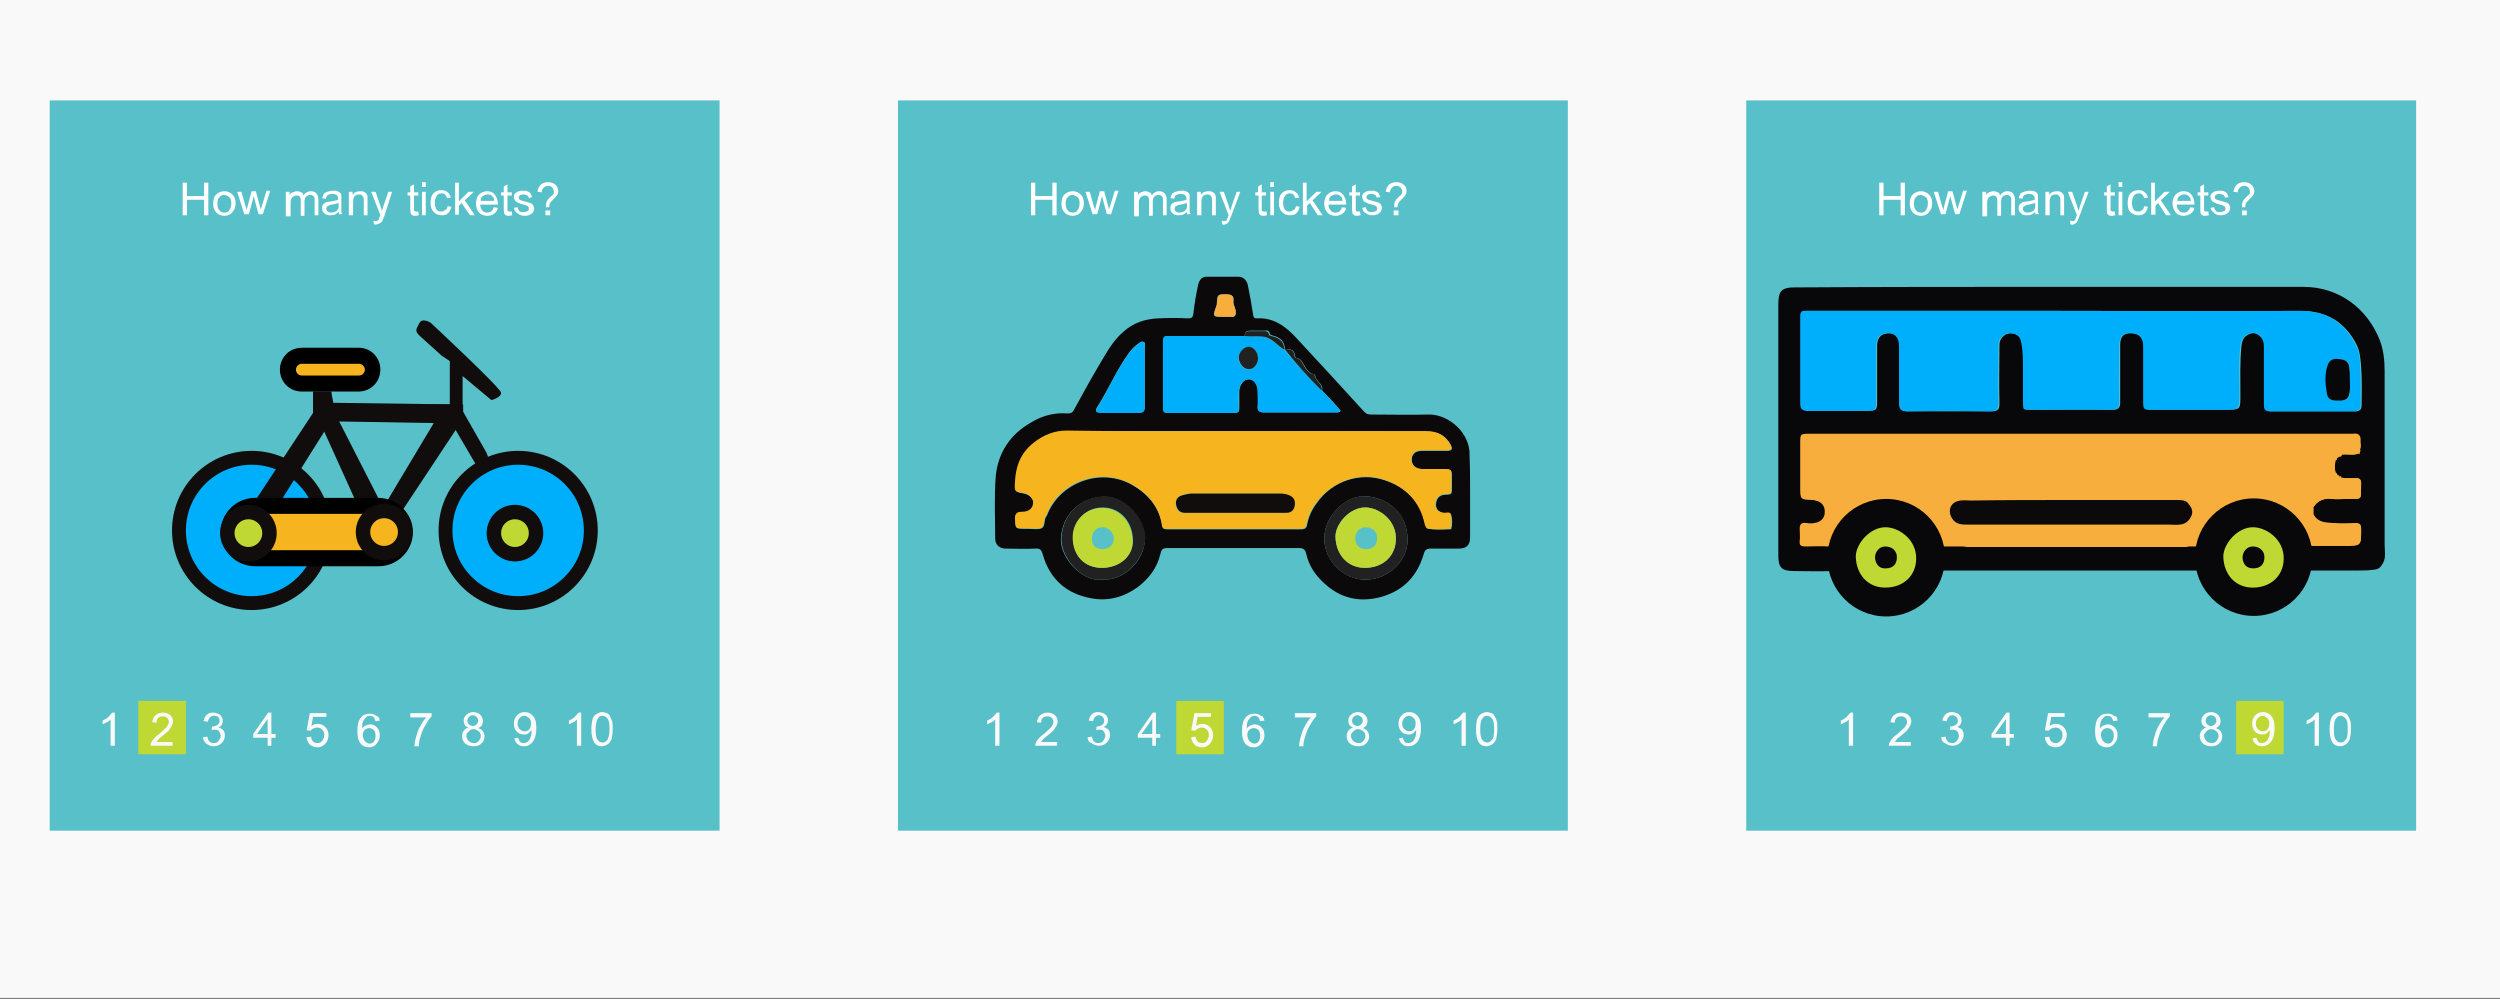 <?xml version="1.0" encoding="utf-8"?>
<!-- Generator: Adobe Illustrator 26.0.3, SVG Export Plug-In . SVG Version: 6.00 Build 0)  -->
<svg version="1.1" id="Layer_1" xmlns="http://www.w3.org/2000/svg" xmlns:xlink="http://www.w3.org/1999/xlink" x="0px" y="0px"
	 viewBox="0 0 468 187.1" style="enable-background:new 0 0 468 187.1;" xml:space="preserve">
<rect x="0" y="0" width="468" height="187.1" fill="#808080" stroke="none"/>
<style type="text/css">
	.st0{fill:#F9F9F9;}
	.st1{fill:#57C0C9;}
	.st2{fill:#FFFFFF;}
	.st3{fill:#BFD834;}
	.st4{fill:#212121;}
	.st5{fill:#0C090A;}
	.st6{fill:#F6B51E;}
	.st7{fill:#00AFFB;}
	.st8{fill:#F7AE3D;}
	.st9{fill:#110D0D;}
	.st10{fill:#08080B;}
</style>
<rect y="-0.3" class="st0" width="468" height="187.1"/>
<rect x="9.3" y="18.8" class="st1" width="125.4" height="136.7"/>
<g>
	<path class="st2" d="M34.2,40.3v-6.1H35v2.5h3.2v-2.5H39v6.1h-0.8v-2.9H35v2.9H34.2z"/>
	<path class="st2" d="M39.9,38.1c0-0.8,0.2-1.4,0.7-1.8c0.4-0.3,0.8-0.5,1.4-0.5c0.6,0,1.1,0.2,1.5,0.6c0.4,0.4,0.6,0.9,0.6,1.6
		c0,0.6-0.1,1-0.3,1.3s-0.4,0.6-0.7,0.8c-0.3,0.2-0.7,0.3-1.1,0.3c-0.6,0-1.1-0.2-1.5-0.6C40.1,39.4,39.9,38.8,39.9,38.1z
		 M40.7,38.1c0,0.6,0.1,1,0.4,1.3c0.2,0.3,0.6,0.4,0.9,0.4c0.4,0,0.7-0.1,0.9-0.4c0.2-0.3,0.4-0.7,0.4-1.3c0-0.5-0.1-1-0.4-1.2
		s-0.6-0.4-0.9-0.4c-0.4,0-0.7,0.1-0.9,0.4C40.8,37.1,40.7,37.5,40.7,38.1z"/>
	<path class="st2" d="M45.8,40.3l-1.4-4.4h0.8l0.7,2.5l0.3,0.9c0,0,0.1-0.4,0.2-0.9l0.7-2.6h0.8l0.7,2.6l0.2,0.8l0.3-0.9l0.8-2.6
		h0.7l-1.4,4.4h-0.8l-0.7-2.6l-0.2-0.8l-0.9,3.4H45.8z"/>
	<path class="st2" d="M53.5,40.3v-4.4h0.7v0.6c0.1-0.2,0.3-0.4,0.6-0.5s0.5-0.2,0.8-0.2c0.3,0,0.6,0.1,0.8,0.2
		c0.2,0.1,0.4,0.3,0.4,0.6c0.3-0.5,0.8-0.8,1.4-0.8c0.4,0,0.8,0.1,1,0.4c0.2,0.2,0.4,0.6,0.4,1.1v3h-0.7v-2.8c0-0.3,0-0.5-0.1-0.6
		c0-0.1-0.1-0.2-0.3-0.3c-0.1-0.1-0.3-0.1-0.4-0.1c-0.3,0-0.6,0.1-0.8,0.3s-0.3,0.5-0.3,1v2.6h-0.7v-2.9c0-0.3-0.1-0.6-0.2-0.7
		s-0.3-0.2-0.6-0.2c-0.2,0-0.4,0.1-0.6,0.2c-0.2,0.1-0.3,0.3-0.4,0.5c-0.1,0.2-0.1,0.5-0.1,0.9v2.3H53.5z"/>
	<path class="st2" d="M63.4,39.7c-0.3,0.2-0.5,0.4-0.8,0.5s-0.5,0.1-0.8,0.1c-0.5,0-0.9-0.1-1.1-0.4c-0.3-0.2-0.4-0.5-0.4-0.9
		c0-0.2,0-0.4,0.1-0.6c0.1-0.2,0.2-0.3,0.4-0.4s0.3-0.2,0.5-0.2c0.1,0,0.4-0.1,0.7-0.1c0.6-0.1,1-0.2,1.3-0.3c0-0.1,0-0.2,0-0.2
		c0-0.3-0.1-0.5-0.2-0.6c-0.2-0.2-0.5-0.3-0.9-0.3c-0.4,0-0.6,0.1-0.8,0.2c-0.2,0.1-0.3,0.3-0.4,0.7l-0.7-0.1
		c0.1-0.3,0.2-0.6,0.3-0.8s0.4-0.3,0.7-0.4c0.3-0.1,0.6-0.2,1-0.2c0.4,0,0.7,0,0.9,0.1c0.2,0.1,0.4,0.2,0.5,0.3
		c0.1,0.1,0.2,0.3,0.2,0.5c0,0.1,0,0.4,0,0.7v1c0,0.7,0,1.1,0,1.3c0,0.2,0.1,0.4,0.2,0.5h-0.8C63.5,40.1,63.5,39.9,63.4,39.7z
		 M63.4,38c-0.3,0.1-0.7,0.2-1.2,0.3c-0.3,0-0.5,0.1-0.7,0.2c-0.1,0.1-0.2,0.1-0.3,0.2c-0.1,0.1-0.1,0.2-0.1,0.4
		c0,0.2,0.1,0.4,0.2,0.5c0.2,0.1,0.4,0.2,0.7,0.2c0.3,0,0.5-0.1,0.8-0.2c0.2-0.1,0.4-0.3,0.5-0.5c0.1-0.2,0.1-0.4,0.1-0.7V38z"/>
	<path class="st2" d="M65.3,40.3v-4.4H66v0.6c0.3-0.5,0.8-0.7,1.4-0.7c0.3,0,0.5,0,0.7,0.1c0.2,0.1,0.4,0.2,0.5,0.4s0.2,0.3,0.2,0.6
		c0,0.1,0,0.4,0,0.7v2.7h-0.7v-2.7c0-0.3,0-0.5-0.1-0.7c-0.1-0.2-0.2-0.3-0.3-0.4c-0.1-0.1-0.3-0.1-0.5-0.1c-0.3,0-0.6,0.1-0.8,0.3
		c-0.2,0.2-0.3,0.6-0.3,1.2v2.4H65.3z"/>
	<path class="st2" d="M70,42l-0.1-0.7c0.2,0,0.3,0.1,0.4,0.1c0.2,0,0.3,0,0.4-0.1s0.2-0.1,0.2-0.2c0-0.1,0.1-0.3,0.2-0.6
		c0,0,0-0.1,0.1-0.2l-1.7-4.4h0.8l0.9,2.6c0.1,0.3,0.2,0.7,0.3,1c0.1-0.3,0.2-0.7,0.3-1l0.9-2.6h0.7L72,40.3c-0.2,0.5-0.3,0.8-0.4,1
		c-0.1,0.2-0.3,0.4-0.5,0.5c-0.2,0.1-0.4,0.2-0.6,0.2C70.3,42.1,70.2,42,70,42z"/>
	<path class="st2" d="M78.3,39.6l0.1,0.7c-0.2,0-0.4,0.1-0.6,0.1c-0.3,0-0.5,0-0.6-0.1c-0.1-0.1-0.3-0.2-0.3-0.3s-0.1-0.4-0.1-0.9
		v-2.5h-0.5v-0.6h0.5v-1.1l0.7-0.4v1.5h0.8v0.6h-0.8V39c0,0.2,0,0.4,0,0.4c0,0.1,0.1,0.1,0.1,0.1c0.1,0,0.1,0.1,0.3,0.1
		C78,39.6,78.1,39.6,78.3,39.6z"/>
	<path class="st2" d="M79,35v-0.9h0.7V35H79z M79,40.3v-4.4h0.7v4.4H79z"/>
	<path class="st2" d="M83.8,38.6l0.7,0.1c-0.1,0.5-0.3,0.9-0.6,1.2c-0.3,0.3-0.7,0.4-1.2,0.4c-0.6,0-1.1-0.2-1.5-0.6
		c-0.4-0.4-0.6-1-0.6-1.7c0-0.5,0.1-0.9,0.2-1.3c0.2-0.4,0.4-0.6,0.7-0.8c0.3-0.2,0.7-0.3,1.1-0.3c0.5,0,0.9,0.1,1.2,0.4
		c0.3,0.2,0.5,0.6,0.6,1l-0.7,0.1c-0.1-0.3-0.2-0.5-0.4-0.7c-0.2-0.2-0.4-0.2-0.6-0.2c-0.4,0-0.7,0.1-0.9,0.4
		c-0.2,0.3-0.4,0.7-0.4,1.3c0,0.6,0.1,1,0.3,1.3s0.5,0.4,0.9,0.4c0.3,0,0.5-0.1,0.7-0.3C83.6,39.3,83.7,39,83.8,38.6z"/>
	<path class="st2" d="M85.2,40.3v-6.1h0.7v3.5l1.8-1.8h1L87,37.5l1.9,2.8h-0.9L86.4,38l-0.5,0.5v1.7H85.2z"/>
	<path class="st2" d="M92.4,38.8l0.8,0.1c-0.1,0.5-0.3,0.8-0.7,1.1s-0.8,0.4-1.3,0.4c-0.6,0-1.2-0.2-1.5-0.6c-0.4-0.4-0.6-1-0.6-1.7
		c0-0.7,0.2-1.3,0.6-1.7s0.9-0.6,1.5-0.6c0.6,0,1.1,0.2,1.4,0.6s0.6,1,0.6,1.7c0,0,0,0.1,0,0.2h-3.3c0,0.5,0.2,0.9,0.4,1.1
		c0.2,0.3,0.6,0.4,0.9,0.4c0.3,0,0.5-0.1,0.7-0.2C92.2,39.4,92.3,39.2,92.4,38.8z M90,37.6h2.5c0-0.4-0.1-0.7-0.3-0.8
		c-0.2-0.3-0.5-0.4-0.9-0.4c-0.3,0-0.6,0.1-0.9,0.3C90.1,36.9,90,37.2,90,37.6z"/>
	<path class="st2" d="M95.8,39.6l0.1,0.7c-0.2,0-0.4,0.1-0.6,0.1c-0.3,0-0.5,0-0.6-0.1c-0.1-0.1-0.3-0.2-0.3-0.3s-0.1-0.4-0.1-0.9
		v-2.5h-0.5v-0.6h0.5v-1.1l0.7-0.4v1.5h0.8v0.6H95V39c0,0.2,0,0.4,0,0.4c0,0.1,0.1,0.1,0.1,0.1c0.1,0,0.1,0.1,0.3,0.1
		C95.5,39.6,95.6,39.6,95.8,39.6z"/>
	<path class="st2" d="M96.2,38.9l0.7-0.1c0,0.3,0.2,0.5,0.3,0.7c0.2,0.2,0.5,0.2,0.8,0.2c0.3,0,0.6-0.1,0.8-0.2
		c0.2-0.1,0.2-0.3,0.2-0.5c0-0.2-0.1-0.3-0.2-0.4c-0.1-0.1-0.4-0.2-0.8-0.3c-0.5-0.1-0.9-0.3-1.1-0.4c-0.2-0.1-0.4-0.2-0.5-0.4
		c-0.1-0.2-0.2-0.4-0.2-0.6c0-0.2,0-0.4,0.1-0.5c0.1-0.2,0.2-0.3,0.4-0.4c0.1-0.1,0.3-0.2,0.5-0.2c0.2-0.1,0.4-0.1,0.6-0.1
		c0.3,0,0.7,0,0.9,0.1s0.5,0.2,0.6,0.4c0.1,0.2,0.2,0.4,0.3,0.7L99,37.1c0-0.2-0.1-0.4-0.3-0.5c-0.2-0.1-0.4-0.2-0.7-0.2
		c-0.3,0-0.6,0.1-0.7,0.2c-0.1,0.1-0.2,0.2-0.2,0.4c0,0.1,0,0.2,0.1,0.3c0.1,0.1,0.2,0.1,0.3,0.2c0.1,0,0.3,0.1,0.7,0.2
		c0.5,0.1,0.9,0.3,1.1,0.3c0.2,0.1,0.4,0.2,0.5,0.4s0.2,0.4,0.2,0.6c0,0.2-0.1,0.5-0.2,0.7c-0.1,0.2-0.4,0.4-0.6,0.5
		s-0.6,0.2-0.9,0.2c-0.6,0-1-0.1-1.3-0.4C96.5,39.8,96.3,39.4,96.2,38.9z"/>
	<path class="st2" d="M102.2,38.8c0-0.1,0-0.2,0-0.2c0-0.3,0-0.5,0.1-0.8c0.1-0.2,0.2-0.3,0.3-0.5c0.1-0.1,0.3-0.3,0.5-0.5
		c0.3-0.2,0.4-0.4,0.5-0.5c0.1-0.1,0.1-0.3,0.1-0.4c0-0.3-0.1-0.5-0.3-0.8c-0.2-0.2-0.5-0.3-0.8-0.3c-0.3,0-0.6,0.1-0.8,0.3
		s-0.4,0.5-0.4,0.9l-0.8-0.1c0.1-0.6,0.3-1,0.6-1.3c0.3-0.3,0.8-0.5,1.4-0.5c0.6,0,1.1,0.2,1.4,0.5s0.5,0.7,0.5,1.2
		c0,0.3-0.1,0.5-0.2,0.7c-0.1,0.2-0.4,0.5-0.7,0.8c-0.2,0.2-0.4,0.4-0.5,0.5c-0.1,0.1-0.1,0.2-0.2,0.4c0,0.1-0.1,0.3-0.1,0.6H102.2z
		 M102.1,40.3v-0.9h0.9v0.9H102.1z"/>
</g>
<rect x="25.9" y="131.2" class="st3" width="8.9" height="10"/>
<g>
	<path class="st0" d="M21.5,139.6h-0.8v-4.9c-0.2,0.2-0.4,0.4-0.7,0.5c-0.3,0.2-0.6,0.3-0.8,0.4v-0.7c0.4-0.2,0.8-0.4,1.1-0.7
		s0.5-0.6,0.7-0.8h0.5V139.6z"/>
	<path class="st0" d="M32.3,138.9v0.7h-4.1c0-0.2,0-0.4,0.1-0.5c0.1-0.3,0.3-0.6,0.5-0.8c0.2-0.3,0.6-0.6,1-0.9
		c0.7-0.6,1.1-1,1.4-1.3c0.2-0.3,0.4-0.6,0.4-0.9c0-0.3-0.1-0.6-0.3-0.8c-0.2-0.2-0.5-0.3-0.8-0.3c-0.4,0-0.7,0.1-0.9,0.3
		c-0.2,0.2-0.3,0.5-0.3,0.9l-0.8-0.1c0.1-0.6,0.3-1,0.6-1.3c0.4-0.3,0.8-0.5,1.4-0.5c0.6,0,1.1,0.2,1.4,0.5c0.3,0.3,0.5,0.7,0.5,1.2
		c0,0.2-0.1,0.5-0.2,0.7s-0.3,0.5-0.5,0.8c-0.2,0.3-0.6,0.6-1.2,1.1c-0.5,0.4-0.8,0.6-0.9,0.8c-0.1,0.1-0.2,0.3-0.3,0.4H32.3z"/>
	<path class="st0" d="M38,138l0.8-0.1c0.1,0.4,0.2,0.7,0.4,0.9c0.2,0.2,0.5,0.3,0.8,0.3c0.4,0,0.7-0.1,0.9-0.4s0.4-0.6,0.4-0.9
		c0-0.4-0.1-0.6-0.3-0.9s-0.5-0.3-0.9-0.3c-0.1,0-0.3,0-0.5,0.1l0.1-0.7c0.1,0,0.1,0,0.1,0c0.3,0,0.6-0.1,0.9-0.3
		c0.3-0.2,0.4-0.4,0.4-0.8c0-0.3-0.1-0.5-0.3-0.7S40.3,134,40,134c-0.3,0-0.5,0.1-0.7,0.3c-0.2,0.2-0.3,0.5-0.4,0.8l-0.8-0.1
		c0.1-0.5,0.3-0.9,0.6-1.2c0.3-0.3,0.7-0.4,1.2-0.4c0.3,0,0.7,0.1,0.9,0.2c0.3,0.1,0.5,0.3,0.7,0.6c0.2,0.3,0.2,0.5,0.2,0.8
		c0,0.3-0.1,0.5-0.2,0.7c-0.1,0.2-0.4,0.4-0.6,0.5c0.4,0.1,0.7,0.3,0.9,0.5s0.3,0.6,0.3,1c0,0.5-0.2,1-0.6,1.4
		c-0.4,0.4-0.9,0.6-1.5,0.6c-0.5,0-1-0.2-1.4-0.5C38.3,138.9,38,138.5,38,138z"/>
	<path class="st0" d="M50.1,139.6v-1.5h-2.7v-0.7l2.8-4h0.6v4h0.8v0.7h-0.8v1.5H50.1z M50.1,137.4v-2.8l-2,2.8H50.1z"/>
	<path class="st0" d="M57.4,138l0.8-0.1c0.1,0.4,0.2,0.7,0.4,0.9c0.2,0.2,0.5,0.3,0.8,0.3c0.4,0,0.7-0.1,0.9-0.4s0.4-0.6,0.4-1.1
		c0-0.4-0.1-0.8-0.4-1c-0.2-0.3-0.6-0.4-1-0.4c-0.2,0-0.5,0.1-0.7,0.2s-0.4,0.3-0.5,0.4l-0.7-0.1l0.6-3.2h3.1v0.7h-2.5l-0.3,1.7
		c0.4-0.3,0.8-0.4,1.2-0.4c0.5,0,1,0.2,1.4,0.6c0.4,0.4,0.6,0.9,0.6,1.5c0,0.6-0.2,1.1-0.5,1.5c-0.4,0.5-0.9,0.8-1.6,0.8
		c-0.6,0-1-0.2-1.4-0.5C57.6,138.9,57.4,138.5,57.4,138z"/>
	<path class="st0" d="M71.1,134.9l-0.8,0.1c-0.1-0.3-0.2-0.5-0.3-0.7c-0.2-0.2-0.5-0.3-0.8-0.3c-0.2,0-0.5,0.1-0.6,0.2
		c-0.2,0.2-0.4,0.4-0.6,0.8s-0.2,0.8-0.2,1.4c0.2-0.3,0.4-0.5,0.7-0.6c0.3-0.1,0.5-0.2,0.8-0.2c0.5,0,0.9,0.2,1.3,0.6
		c0.4,0.4,0.5,0.9,0.5,1.5c0,0.4-0.1,0.8-0.3,1.1c-0.2,0.3-0.4,0.6-0.7,0.8c-0.3,0.2-0.6,0.3-1,0.3c-0.6,0-1.2-0.2-1.6-0.7
		c-0.4-0.5-0.6-1.2-0.6-2.3c0-1.2,0.2-2.1,0.7-2.6c0.4-0.5,0.9-0.7,1.6-0.7c0.5,0,0.9,0.1,1.2,0.4C70.8,134,71,134.4,71.1,134.9z
		 M67.9,137.6c0,0.3,0.1,0.5,0.2,0.8s0.3,0.4,0.5,0.6c0.2,0.1,0.4,0.2,0.6,0.2c0.3,0,0.6-0.1,0.8-0.4c0.2-0.3,0.3-0.6,0.3-1.1
		c0-0.4-0.1-0.8-0.3-1c-0.2-0.2-0.5-0.4-0.9-0.4c-0.3,0-0.6,0.1-0.9,0.4C68.1,136.9,67.9,137.2,67.9,137.6z"/>
	<path class="st0" d="M76.8,134.2v-0.7h4v0.6c-0.4,0.4-0.8,1-1.2,1.7c-0.4,0.7-0.7,1.4-0.9,2.2c-0.2,0.5-0.3,1.1-0.3,1.7h-0.8
		c0-0.5,0.1-1.1,0.3-1.8c0.2-0.7,0.4-1.4,0.8-2c0.3-0.6,0.7-1.2,1.1-1.6H76.8z"/>
	<path class="st0" d="M87.7,136.2c-0.3-0.1-0.6-0.3-0.7-0.5s-0.2-0.5-0.2-0.8c0-0.5,0.2-0.8,0.5-1.1c0.3-0.3,0.8-0.5,1.3-0.5
		c0.5,0,1,0.2,1.3,0.5c0.3,0.3,0.5,0.7,0.5,1.2c0,0.3-0.1,0.5-0.2,0.8c-0.2,0.2-0.4,0.4-0.7,0.5c0.4,0.1,0.7,0.3,0.9,0.6
		s0.3,0.6,0.3,1c0,0.5-0.2,1-0.6,1.3c-0.4,0.4-0.9,0.5-1.5,0.5s-1.1-0.2-1.5-0.5c-0.4-0.4-0.6-0.8-0.6-1.4c0-0.4,0.1-0.7,0.3-1
		C87,136.5,87.3,136.3,87.7,136.2z M87.3,137.8c0,0.2,0.1,0.4,0.2,0.6c0.1,0.2,0.3,0.4,0.5,0.5c0.2,0.1,0.4,0.2,0.7,0.2
		c0.4,0,0.7-0.1,0.9-0.4c0.2-0.2,0.4-0.5,0.4-0.9c0-0.4-0.1-0.7-0.4-0.9s-0.6-0.4-0.9-0.4c-0.4,0-0.7,0.1-0.9,0.4
		C87.4,137.2,87.3,137.4,87.3,137.8z M87.5,134.9c0,0.3,0.1,0.5,0.3,0.7s0.4,0.3,0.7,0.3c0.3,0,0.5-0.1,0.7-0.3
		c0.2-0.2,0.3-0.4,0.3-0.7c0-0.3-0.1-0.5-0.3-0.7c-0.2-0.2-0.4-0.3-0.7-0.3c-0.3,0-0.5,0.1-0.7,0.3
		C87.6,134.4,87.5,134.7,87.5,134.9z"/>
	<path class="st0" d="M96.3,138.2l0.7-0.1c0.1,0.3,0.2,0.6,0.4,0.8c0.2,0.2,0.4,0.2,0.7,0.2c0.2,0,0.4-0.1,0.6-0.2
		c0.2-0.1,0.3-0.3,0.4-0.4c0.1-0.2,0.2-0.4,0.3-0.7s0.1-0.6,0.1-0.9c0,0,0-0.1,0-0.2c-0.2,0.2-0.4,0.4-0.6,0.6
		c-0.3,0.2-0.6,0.2-0.9,0.2c-0.5,0-1-0.2-1.3-0.6c-0.4-0.4-0.5-0.9-0.5-1.5c0-0.6,0.2-1.1,0.6-1.5c0.4-0.4,0.8-0.6,1.4-0.6
		c0.4,0,0.8,0.1,1.1,0.3s0.6,0.5,0.8,0.9c0.2,0.4,0.3,1,0.3,1.8c0,0.8-0.1,1.4-0.3,1.9c-0.2,0.5-0.4,0.8-0.8,1.1s-0.7,0.4-1.2,0.4
		c-0.5,0-0.9-0.1-1.2-0.4C96.5,139,96.4,138.7,96.3,138.2z M99.4,135.4c0-0.4-0.1-0.8-0.4-1s-0.5-0.4-0.8-0.4
		c-0.3,0-0.6,0.1-0.9,0.4c-0.3,0.3-0.4,0.6-0.4,1.1c0,0.4,0.1,0.7,0.4,1c0.2,0.2,0.5,0.4,0.9,0.4c0.4,0,0.6-0.1,0.9-0.4
		C99.3,136.2,99.4,135.9,99.4,135.4z"/>
	<path class="st0" d="M108.8,139.6H108v-4.9c-0.2,0.2-0.4,0.4-0.7,0.5c-0.3,0.2-0.6,0.3-0.8,0.4v-0.7c0.4-0.2,0.8-0.4,1.1-0.7
		s0.5-0.6,0.7-0.8h0.5V139.6z"/>
	<path class="st0" d="M110.7,136.5c0-0.7,0.1-1.3,0.2-1.8s0.4-0.8,0.7-1s0.7-0.4,1.1-0.4c0.3,0,0.6,0.1,0.9,0.2
		c0.3,0.1,0.5,0.3,0.6,0.6s0.3,0.6,0.4,0.9c0.1,0.4,0.1,0.9,0.1,1.5c0,0.7-0.1,1.3-0.2,1.8c-0.2,0.5-0.4,0.8-0.7,1
		c-0.3,0.2-0.7,0.4-1.1,0.4c-0.6,0-1.1-0.2-1.4-0.6C110.9,138.5,110.7,137.7,110.7,136.5z M111.5,136.5c0,1,0.1,1.7,0.4,2
		c0.2,0.3,0.5,0.5,0.9,0.5s0.6-0.2,0.9-0.5c0.2-0.3,0.4-1,0.4-2c0-1-0.1-1.7-0.4-2c-0.2-0.3-0.5-0.5-0.9-0.5c-0.4,0-0.6,0.1-0.8,0.4
		C111.7,134.8,111.5,135.5,111.5,136.5z"/>
</g>
<rect x="168.1" y="18.8" class="st1" width="125.4" height="136.7"/>
<g>
	<path class="st2" d="M193,40.3v-6.1h0.8v2.5h3.2v-2.5h0.8v6.1H197v-2.9h-3.2v2.9H193z"/>
	<path class="st2" d="M198.7,38.1c0-0.8,0.2-1.4,0.7-1.8c0.4-0.3,0.8-0.5,1.4-0.5c0.6,0,1.1,0.2,1.5,0.6c0.4,0.4,0.6,0.9,0.6,1.6
		c0,0.6-0.1,1-0.3,1.3s-0.4,0.6-0.7,0.8c-0.3,0.2-0.7,0.3-1.1,0.3c-0.6,0-1.1-0.2-1.5-0.6C198.9,39.4,198.7,38.8,198.7,38.1z
		 M199.5,38.1c0,0.6,0.1,1,0.4,1.3c0.2,0.3,0.6,0.4,0.9,0.4c0.4,0,0.7-0.1,0.9-0.4c0.2-0.3,0.4-0.7,0.4-1.3c0-0.5-0.1-1-0.4-1.2
		s-0.6-0.4-0.9-0.4c-0.4,0-0.7,0.1-0.9,0.4C199.6,37.1,199.5,37.5,199.5,38.1z"/>
	<path class="st2" d="M204.6,40.3l-1.4-4.4h0.8l0.7,2.5l0.3,0.9c0,0,0.1-0.4,0.2-0.9l0.7-2.6h0.8l0.7,2.6l0.2,0.8l0.3-0.9l0.8-2.6
		h0.7l-1.4,4.4h-0.8l-0.7-2.6l-0.2-0.8l-0.9,3.4H204.6z"/>
	<path class="st2" d="M212.3,40.3v-4.4h0.7v0.6c0.1-0.2,0.3-0.4,0.6-0.5s0.5-0.2,0.8-0.2c0.3,0,0.6,0.1,0.8,0.2
		c0.2,0.1,0.4,0.3,0.4,0.6c0.3-0.5,0.8-0.8,1.4-0.8c0.4,0,0.8,0.1,1,0.4c0.2,0.2,0.4,0.6,0.4,1.1v3h-0.7v-2.8c0-0.3,0-0.5-0.1-0.6
		c0-0.1-0.1-0.2-0.3-0.3c-0.1-0.1-0.3-0.1-0.4-0.1c-0.3,0-0.6,0.1-0.8,0.3s-0.3,0.5-0.3,1v2.6h-0.7v-2.9c0-0.3-0.1-0.6-0.2-0.7
		s-0.3-0.2-0.6-0.2c-0.2,0-0.4,0.1-0.6,0.2c-0.2,0.1-0.3,0.3-0.4,0.5c-0.1,0.2-0.1,0.5-0.1,0.9v2.3H212.3z"/>
	<path class="st2" d="M222.2,39.7c-0.3,0.2-0.5,0.4-0.8,0.5s-0.5,0.1-0.8,0.1c-0.5,0-0.9-0.1-1.1-0.4c-0.3-0.2-0.4-0.5-0.4-0.9
		c0-0.2,0-0.4,0.1-0.6c0.1-0.2,0.2-0.3,0.4-0.4s0.3-0.2,0.5-0.2c0.1,0,0.4-0.1,0.7-0.1c0.6-0.1,1-0.2,1.3-0.3c0-0.1,0-0.2,0-0.2
		c0-0.3-0.1-0.5-0.2-0.6c-0.2-0.2-0.5-0.3-0.9-0.3c-0.4,0-0.6,0.1-0.8,0.2c-0.2,0.1-0.3,0.3-0.4,0.7l-0.7-0.1
		c0.1-0.3,0.2-0.6,0.3-0.8s0.4-0.3,0.7-0.4c0.3-0.1,0.6-0.2,1-0.2c0.4,0,0.7,0,0.9,0.1c0.2,0.1,0.4,0.2,0.5,0.3
		c0.1,0.1,0.2,0.3,0.2,0.5c0,0.1,0,0.4,0,0.7v1c0,0.7,0,1.1,0,1.3c0,0.2,0.1,0.4,0.2,0.5h-0.8C222.3,40.1,222.3,39.9,222.2,39.7z
		 M222.2,38c-0.3,0.1-0.7,0.2-1.2,0.3c-0.3,0-0.5,0.1-0.7,0.2c-0.1,0.1-0.2,0.1-0.3,0.2c-0.1,0.1-0.1,0.2-0.1,0.4
		c0,0.2,0.1,0.4,0.2,0.5c0.2,0.1,0.4,0.2,0.7,0.2c0.3,0,0.5-0.1,0.8-0.2c0.2-0.1,0.4-0.3,0.5-0.5c0.1-0.2,0.1-0.4,0.1-0.7V38z"/>
	<path class="st2" d="M224.1,40.3v-4.4h0.7v0.6c0.3-0.5,0.8-0.7,1.4-0.7c0.3,0,0.5,0,0.7,0.1c0.2,0.1,0.4,0.2,0.5,0.4
		s0.2,0.3,0.2,0.6c0,0.1,0,0.4,0,0.7v2.7h-0.7v-2.7c0-0.3,0-0.5-0.1-0.7c-0.1-0.2-0.2-0.3-0.3-0.4c-0.1-0.1-0.3-0.1-0.5-0.1
		c-0.3,0-0.6,0.1-0.8,0.3c-0.2,0.2-0.3,0.6-0.3,1.2v2.4H224.1z"/>
	<path class="st2" d="M228.8,42l-0.1-0.7c0.2,0,0.3,0.1,0.4,0.1c0.2,0,0.3,0,0.4-0.1s0.2-0.1,0.2-0.2c0-0.1,0.1-0.3,0.2-0.6
		c0,0,0-0.1,0.1-0.2l-1.7-4.4h0.8l0.9,2.6c0.1,0.3,0.2,0.7,0.3,1c0.1-0.3,0.2-0.7,0.3-1l0.9-2.6h0.7l-1.7,4.5
		c-0.2,0.5-0.3,0.8-0.4,1c-0.1,0.2-0.3,0.4-0.5,0.5c-0.2,0.1-0.4,0.2-0.6,0.2C229.1,42.1,229,42,228.8,42z"/>
	<path class="st2" d="M237.1,39.6l0.1,0.7c-0.2,0-0.4,0.1-0.6,0.1c-0.3,0-0.5,0-0.6-0.1c-0.1-0.1-0.3-0.2-0.3-0.3s-0.1-0.4-0.1-0.9
		v-2.5H235v-0.6h0.5v-1.1l0.7-0.4v1.5h0.8v0.6h-0.8V39c0,0.2,0,0.4,0,0.4c0,0.1,0.1,0.1,0.1,0.1c0.1,0,0.1,0.1,0.3,0.1
		C236.8,39.6,236.9,39.6,237.1,39.6z"/>
	<path class="st2" d="M237.8,35v-0.9h0.7V35H237.8z M237.8,40.3v-4.4h0.7v4.4H237.8z"/>
	<path class="st2" d="M242.6,38.6l0.7,0.1c-0.1,0.5-0.3,0.9-0.6,1.2c-0.3,0.3-0.7,0.4-1.2,0.4c-0.6,0-1.1-0.2-1.5-0.6
		c-0.4-0.4-0.6-1-0.6-1.7c0-0.5,0.1-0.9,0.2-1.3c0.2-0.4,0.4-0.6,0.7-0.8c0.3-0.2,0.7-0.3,1.1-0.3c0.5,0,0.9,0.1,1.2,0.4
		c0.3,0.2,0.5,0.6,0.6,1l-0.7,0.1c-0.1-0.3-0.2-0.5-0.4-0.7c-0.2-0.2-0.4-0.2-0.6-0.2c-0.4,0-0.7,0.1-0.9,0.4
		c-0.2,0.3-0.4,0.7-0.4,1.3c0,0.6,0.1,1,0.3,1.3s0.5,0.4,0.9,0.4c0.3,0,0.5-0.1,0.7-0.3C242.4,39.3,242.5,39,242.6,38.6z"/>
	<path class="st2" d="M243.9,40.3v-6.1h0.7v3.5l1.8-1.8h1l-1.7,1.6l1.9,2.8h-0.9l-1.5-2.3l-0.5,0.5v1.7H243.9z"/>
	<path class="st2" d="M251.2,38.8l0.8,0.1c-0.1,0.5-0.3,0.8-0.7,1.1s-0.8,0.4-1.3,0.4c-0.6,0-1.2-0.2-1.5-0.6
		c-0.4-0.4-0.6-1-0.6-1.7c0-0.7,0.2-1.3,0.6-1.7s0.9-0.6,1.5-0.6c0.6,0,1.1,0.2,1.4,0.6s0.6,1,0.6,1.7c0,0,0,0.1,0,0.2h-3.3
		c0,0.5,0.2,0.9,0.4,1.1c0.2,0.3,0.6,0.4,0.9,0.4c0.3,0,0.5-0.1,0.7-0.2C251,39.4,251.1,39.2,251.2,38.8z M248.8,37.6h2.5
		c0-0.4-0.1-0.7-0.3-0.8c-0.2-0.3-0.5-0.4-0.9-0.4c-0.3,0-0.6,0.1-0.9,0.3C248.9,36.9,248.8,37.2,248.8,37.6z"/>
	<path class="st2" d="M254.6,39.6l0.1,0.7c-0.2,0-0.4,0.1-0.6,0.1c-0.3,0-0.5,0-0.6-0.1c-0.1-0.1-0.3-0.2-0.3-0.3s-0.1-0.4-0.1-0.9
		v-2.5h-0.5v-0.6h0.5v-1.1l0.7-0.4v1.5h0.8v0.6h-0.8V39c0,0.2,0,0.4,0,0.4c0,0.1,0.1,0.1,0.1,0.1c0.1,0,0.1,0.1,0.3,0.1
		C254.3,39.6,254.4,39.6,254.6,39.6z"/>
	<path class="st2" d="M255,38.9l0.7-0.1c0,0.3,0.2,0.5,0.3,0.7c0.2,0.2,0.5,0.2,0.8,0.2c0.3,0,0.6-0.1,0.8-0.2
		c0.2-0.1,0.2-0.3,0.2-0.5c0-0.2-0.1-0.3-0.2-0.4c-0.1-0.1-0.4-0.2-0.8-0.3c-0.5-0.1-0.9-0.3-1.1-0.4c-0.2-0.1-0.4-0.2-0.5-0.4
		c-0.1-0.2-0.2-0.4-0.2-0.6c0-0.2,0-0.4,0.1-0.5c0.1-0.2,0.2-0.3,0.4-0.4c0.1-0.1,0.3-0.2,0.5-0.2c0.2-0.1,0.4-0.1,0.6-0.1
		c0.3,0,0.7,0,0.9,0.1s0.5,0.2,0.6,0.4c0.1,0.2,0.2,0.4,0.3,0.7l-0.7,0.1c0-0.2-0.1-0.4-0.3-0.5c-0.2-0.1-0.4-0.2-0.7-0.2
		c-0.3,0-0.6,0.1-0.7,0.2c-0.1,0.1-0.2,0.2-0.2,0.4c0,0.1,0,0.2,0.1,0.3c0.1,0.1,0.2,0.1,0.3,0.2c0.1,0,0.3,0.1,0.7,0.2
		c0.5,0.1,0.9,0.3,1.1,0.3c0.2,0.1,0.4,0.2,0.5,0.4s0.2,0.4,0.2,0.6c0,0.2-0.1,0.5-0.2,0.7c-0.1,0.2-0.4,0.4-0.6,0.5
		s-0.6,0.2-0.9,0.2c-0.6,0-1-0.1-1.3-0.4C255.3,39.8,255.1,39.4,255,38.9z"/>
	<path class="st2" d="M261,38.8c0-0.1,0-0.2,0-0.2c0-0.3,0-0.5,0.1-0.8c0.1-0.2,0.2-0.3,0.3-0.5c0.1-0.1,0.3-0.3,0.5-0.5
		c0.3-0.2,0.4-0.4,0.5-0.5c0.1-0.1,0.1-0.3,0.1-0.4c0-0.3-0.1-0.5-0.3-0.8c-0.2-0.2-0.5-0.3-0.8-0.3c-0.3,0-0.6,0.1-0.8,0.3
		s-0.4,0.5-0.4,0.9l-0.8-0.1c0.1-0.6,0.3-1,0.6-1.3c0.3-0.3,0.8-0.5,1.4-0.5c0.6,0,1.1,0.2,1.4,0.5c0.4,0.3,0.5,0.7,0.5,1.2
		c0,0.3-0.1,0.5-0.2,0.7c-0.1,0.2-0.4,0.5-0.7,0.8c-0.2,0.2-0.4,0.4-0.5,0.5c-0.1,0.1-0.1,0.2-0.2,0.4c0,0.1-0.1,0.3-0.1,0.6H261z
		 M260.9,40.3v-0.9h0.9v0.9H260.9z"/>
</g>
<rect x="220.2" y="131.2" class="st3" width="8.9" height="10"/>
<g>
	<path class="st0" d="M187.1,139.6h-0.8v-4.9c-0.2,0.2-0.4,0.4-0.7,0.5c-0.3,0.2-0.6,0.3-0.8,0.4v-0.7c0.4-0.2,0.8-0.4,1.1-0.7
		s0.5-0.6,0.7-0.8h0.5V139.6z"/>
	<path class="st0" d="M197.9,138.9v0.7h-4.1c0-0.2,0-0.4,0.1-0.5c0.1-0.3,0.3-0.6,0.5-0.8c0.2-0.3,0.6-0.6,1-0.9
		c0.7-0.6,1.1-1,1.4-1.3c0.2-0.3,0.4-0.6,0.4-0.9c0-0.3-0.1-0.6-0.3-0.8c-0.2-0.2-0.5-0.3-0.8-0.3c-0.4,0-0.7,0.1-0.9,0.3
		c-0.2,0.2-0.3,0.5-0.3,0.9l-0.8-0.1c0.1-0.6,0.3-1,0.6-1.3c0.4-0.3,0.8-0.5,1.4-0.5c0.6,0,1.1,0.2,1.4,0.5c0.3,0.3,0.5,0.7,0.5,1.2
		c0,0.2-0.1,0.5-0.2,0.7s-0.3,0.5-0.5,0.8c-0.2,0.3-0.6,0.6-1.2,1.1c-0.5,0.4-0.8,0.6-0.9,0.8c-0.1,0.1-0.2,0.3-0.3,0.4H197.9z"/>
	<path class="st0" d="M203.6,138l0.8-0.1c0.1,0.4,0.2,0.7,0.4,0.9c0.2,0.2,0.5,0.3,0.8,0.3c0.4,0,0.7-0.1,0.9-0.4s0.4-0.6,0.4-0.9
		c0-0.4-0.1-0.6-0.3-0.9s-0.5-0.3-0.9-0.3c-0.1,0-0.3,0-0.5,0.1l0.1-0.7c0.1,0,0.1,0,0.1,0c0.3,0,0.6-0.1,0.9-0.3
		c0.3-0.2,0.4-0.4,0.4-0.8c0-0.3-0.1-0.5-0.3-0.7s-0.4-0.3-0.7-0.3c-0.3,0-0.5,0.1-0.7,0.3c-0.2,0.2-0.3,0.5-0.4,0.8l-0.8-0.1
		c0.1-0.5,0.3-0.9,0.6-1.2c0.3-0.3,0.7-0.4,1.2-0.4c0.3,0,0.7,0.1,0.9,0.2c0.3,0.1,0.5,0.3,0.7,0.6c0.2,0.3,0.2,0.5,0.2,0.8
		c0,0.3-0.1,0.5-0.2,0.7c-0.1,0.2-0.4,0.4-0.6,0.5c0.4,0.1,0.7,0.3,0.9,0.5s0.3,0.6,0.3,1c0,0.5-0.2,1-0.6,1.4
		c-0.4,0.4-0.9,0.6-1.5,0.6c-0.5,0-1-0.2-1.4-0.5C203.8,138.9,203.6,138.5,203.6,138z"/>
	<path class="st0" d="M215.7,139.6v-1.5H213v-0.7l2.8-4h0.6v4h0.8v0.7h-0.8v1.5H215.7z M215.7,137.4v-2.8l-2,2.8H215.7z"/>
	<path class="st0" d="M223,138l0.8-0.1c0.1,0.4,0.2,0.7,0.4,0.9c0.2,0.2,0.5,0.3,0.8,0.3c0.4,0,0.7-0.1,0.9-0.4s0.4-0.6,0.4-1.1
		c0-0.4-0.1-0.8-0.4-1c-0.2-0.3-0.6-0.4-1-0.4c-0.2,0-0.5,0.1-0.7,0.2s-0.4,0.3-0.5,0.4l-0.7-0.1l0.6-3.2h3.1v0.7h-2.5l-0.3,1.7
		c0.4-0.3,0.8-0.4,1.2-0.4c0.5,0,1,0.2,1.4,0.6c0.4,0.4,0.6,0.9,0.6,1.5c0,0.6-0.2,1.1-0.5,1.5c-0.4,0.5-0.9,0.8-1.6,0.8
		c-0.6,0-1-0.2-1.4-0.5C223.2,138.9,223,138.5,223,138z"/>
	<path class="st0" d="M236.7,134.9l-0.8,0.1c-0.1-0.3-0.2-0.5-0.3-0.7c-0.2-0.2-0.5-0.3-0.8-0.3c-0.2,0-0.5,0.1-0.6,0.2
		c-0.2,0.2-0.4,0.4-0.6,0.8s-0.2,0.8-0.2,1.4c0.2-0.3,0.4-0.5,0.7-0.6c0.3-0.1,0.5-0.2,0.8-0.2c0.5,0,0.9,0.2,1.3,0.6
		c0.4,0.4,0.5,0.9,0.5,1.5c0,0.4-0.1,0.8-0.3,1.1c-0.2,0.3-0.4,0.6-0.7,0.8c-0.3,0.2-0.6,0.3-1,0.3c-0.6,0-1.2-0.2-1.6-0.7
		c-0.4-0.5-0.6-1.2-0.6-2.3c0-1.2,0.2-2.1,0.7-2.6c0.4-0.5,0.9-0.7,1.6-0.7c0.5,0,0.9,0.1,1.2,0.4
		C236.4,134,236.6,134.4,236.7,134.9z M233.5,137.6c0,0.3,0.1,0.5,0.2,0.8s0.3,0.4,0.5,0.6c0.2,0.1,0.4,0.2,0.6,0.2
		c0.3,0,0.6-0.1,0.8-0.4c0.2-0.3,0.3-0.6,0.3-1.1c0-0.4-0.1-0.8-0.3-1c-0.2-0.2-0.5-0.4-0.9-0.4c-0.3,0-0.6,0.1-0.9,0.4
		C233.6,136.9,233.5,137.2,233.5,137.6z"/>
	<path class="st0" d="M242.4,134.2v-0.7h4v0.6c-0.4,0.4-0.8,1-1.2,1.7c-0.4,0.7-0.7,1.4-0.9,2.2c-0.2,0.5-0.3,1.1-0.3,1.7h-0.8
		c0-0.5,0.1-1.1,0.3-1.8c0.2-0.7,0.4-1.4,0.8-2c0.3-0.6,0.7-1.2,1.1-1.6H242.4z"/>
	<path class="st0" d="M253.3,136.2c-0.3-0.1-0.6-0.3-0.7-0.5s-0.2-0.5-0.2-0.8c0-0.5,0.2-0.8,0.5-1.1c0.3-0.3,0.8-0.5,1.3-0.5
		c0.5,0,1,0.2,1.3,0.5c0.3,0.3,0.5,0.7,0.5,1.2c0,0.3-0.1,0.5-0.2,0.8c-0.2,0.2-0.4,0.4-0.7,0.5c0.4,0.1,0.7,0.3,0.9,0.6
		s0.3,0.6,0.3,1c0,0.5-0.2,1-0.6,1.3c-0.4,0.4-0.9,0.5-1.5,0.5s-1.1-0.2-1.5-0.5c-0.4-0.4-0.6-0.8-0.6-1.4c0-0.4,0.1-0.7,0.3-1
		C252.6,136.5,252.9,136.3,253.3,136.2z M252.9,137.8c0,0.2,0.1,0.4,0.2,0.6c0.1,0.2,0.3,0.4,0.5,0.5c0.2,0.1,0.4,0.2,0.7,0.2
		c0.4,0,0.7-0.1,0.9-0.4c0.2-0.2,0.4-0.5,0.4-0.9c0-0.4-0.1-0.7-0.4-0.9s-0.6-0.4-0.9-0.4c-0.4,0-0.7,0.1-0.9,0.4
		C253,137.2,252.9,137.4,252.9,137.8z M253.1,134.9c0,0.3,0.1,0.5,0.3,0.7s0.4,0.3,0.7,0.3c0.3,0,0.5-0.1,0.7-0.3
		c0.2-0.2,0.3-0.4,0.3-0.7c0-0.3-0.1-0.5-0.3-0.7c-0.2-0.2-0.4-0.3-0.7-0.3c-0.3,0-0.5,0.1-0.7,0.3
		C253.2,134.4,253.1,134.7,253.1,134.9z"/>
	<path class="st0" d="M261.9,138.2l0.7-0.1c0.1,0.3,0.2,0.6,0.4,0.8c0.2,0.2,0.4,0.2,0.7,0.2c0.2,0,0.4-0.1,0.6-0.2
		c0.2-0.1,0.3-0.3,0.4-0.4c0.1-0.2,0.2-0.4,0.3-0.7c0.1-0.3,0.1-0.6,0.1-0.9c0,0,0-0.1,0-0.2c-0.2,0.2-0.4,0.4-0.6,0.6
		c-0.3,0.2-0.6,0.2-0.9,0.2c-0.5,0-1-0.2-1.3-0.6c-0.4-0.4-0.5-0.9-0.5-1.5c0-0.6,0.2-1.1,0.6-1.5c0.4-0.4,0.8-0.6,1.4-0.6
		c0.4,0,0.8,0.1,1.1,0.3c0.3,0.2,0.6,0.5,0.8,0.9c0.2,0.4,0.3,1,0.3,1.8c0,0.8-0.1,1.4-0.3,1.9c-0.2,0.5-0.4,0.8-0.8,1.1
		c-0.3,0.2-0.7,0.4-1.2,0.4c-0.5,0-0.9-0.1-1.2-0.4C262.1,139,262,138.7,261.9,138.2z M265,135.4c0-0.4-0.1-0.8-0.4-1
		s-0.5-0.4-0.8-0.4c-0.3,0-0.6,0.1-0.9,0.4c-0.3,0.3-0.4,0.6-0.4,1.1c0,0.4,0.1,0.7,0.4,1c0.2,0.2,0.5,0.4,0.9,0.4
		c0.4,0,0.6-0.1,0.9-0.4C264.9,136.2,265,135.9,265,135.4z"/>
	<path class="st0" d="M274.4,139.6h-0.8v-4.9c-0.2,0.2-0.4,0.4-0.7,0.5c-0.3,0.2-0.6,0.3-0.8,0.4v-0.7c0.4-0.2,0.8-0.4,1.1-0.7
		c0.3-0.3,0.5-0.6,0.7-0.8h0.5V139.6z"/>
	<path class="st0" d="M276.3,136.5c0-0.7,0.1-1.3,0.2-1.8c0.2-0.5,0.4-0.8,0.7-1s0.7-0.4,1.1-0.4c0.3,0,0.6,0.1,0.9,0.2
		c0.3,0.1,0.5,0.3,0.6,0.6c0.2,0.3,0.3,0.6,0.4,0.9c0.1,0.4,0.1,0.9,0.1,1.5c0,0.7-0.1,1.3-0.2,1.8c-0.2,0.5-0.4,0.8-0.7,1
		c-0.3,0.2-0.7,0.4-1.1,0.4c-0.6,0-1.1-0.2-1.4-0.6C276.5,138.5,276.3,137.7,276.3,136.5z M277.1,136.5c0,1,0.1,1.7,0.4,2
		c0.2,0.3,0.5,0.5,0.9,0.5c0.4,0,0.6-0.2,0.9-0.5s0.4-1,0.4-2c0-1-0.1-1.7-0.4-2s-0.5-0.5-0.9-0.5c-0.4,0-0.6,0.1-0.8,0.4
		C277.2,134.8,277.1,135.5,277.1,136.5z"/>
</g>
<rect x="326.9" y="18.8" class="st1" width="125.4" height="136.7"/>
<g>
	<path class="st2" d="M351.8,40.3v-6.1h0.8v2.5h3.2v-2.5h0.8v6.1h-0.8v-2.9h-3.2v2.9H351.8z"/>
	<path class="st2" d="M357.5,38.1c0-0.8,0.2-1.4,0.7-1.8c0.4-0.3,0.8-0.5,1.4-0.5c0.6,0,1.1,0.2,1.5,0.6s0.6,0.9,0.6,1.6
		c0,0.6-0.1,1-0.3,1.3c-0.2,0.3-0.4,0.6-0.7,0.8c-0.3,0.2-0.7,0.3-1.1,0.3c-0.6,0-1.1-0.2-1.5-0.6C357.7,39.4,357.5,38.8,357.5,38.1
		z M358.3,38.1c0,0.6,0.1,1,0.4,1.3c0.2,0.3,0.6,0.4,0.9,0.4c0.4,0,0.7-0.1,0.9-0.4c0.2-0.3,0.4-0.7,0.4-1.3c0-0.5-0.1-1-0.4-1.2
		s-0.6-0.4-0.9-0.4c-0.4,0-0.7,0.1-0.9,0.4C358.4,37.1,358.3,37.5,358.3,38.1z"/>
	<path class="st2" d="M363.4,40.3l-1.4-4.4h0.8l0.7,2.5l0.3,0.9c0,0,0.1-0.4,0.2-0.9l0.7-2.6h0.8l0.7,2.6l0.2,0.8l0.3-0.9l0.8-2.6
		h0.7l-1.4,4.4h-0.8l-0.7-2.6l-0.2-0.8l-0.9,3.4H363.4z"/>
	<path class="st2" d="M371.1,40.3v-4.4h0.7v0.6c0.1-0.2,0.3-0.4,0.6-0.5c0.2-0.1,0.5-0.2,0.8-0.2c0.3,0,0.6,0.1,0.8,0.2
		s0.4,0.3,0.4,0.6c0.3-0.5,0.8-0.8,1.4-0.8c0.4,0,0.8,0.1,1,0.4c0.2,0.2,0.4,0.6,0.4,1.1v3h-0.7v-2.8c0-0.3,0-0.5-0.1-0.6
		c0-0.1-0.1-0.2-0.3-0.3c-0.1-0.1-0.3-0.1-0.4-0.1c-0.3,0-0.6,0.1-0.8,0.3s-0.3,0.5-0.3,1v2.6h-0.7v-2.9c0-0.3-0.1-0.6-0.2-0.7
		s-0.3-0.2-0.6-0.2c-0.2,0-0.4,0.1-0.6,0.2c-0.2,0.1-0.3,0.3-0.4,0.5c-0.1,0.2-0.1,0.5-0.1,0.9v2.3H371.1z"/>
	<path class="st2" d="M381,39.7c-0.3,0.2-0.5,0.4-0.8,0.5c-0.3,0.1-0.5,0.1-0.8,0.1c-0.5,0-0.9-0.1-1.1-0.4
		c-0.3-0.2-0.4-0.5-0.4-0.9c0-0.2,0-0.4,0.1-0.6s0.2-0.3,0.4-0.4s0.3-0.2,0.5-0.2c0.1,0,0.4-0.1,0.7-0.1c0.6-0.1,1-0.2,1.3-0.3
		c0-0.1,0-0.2,0-0.2c0-0.3-0.1-0.5-0.2-0.6c-0.2-0.2-0.5-0.3-0.9-0.3c-0.4,0-0.6,0.1-0.8,0.2c-0.2,0.1-0.3,0.3-0.4,0.7l-0.7-0.1
		c0.1-0.3,0.2-0.6,0.3-0.8s0.4-0.3,0.7-0.4c0.3-0.1,0.6-0.2,1-0.2c0.4,0,0.7,0,0.9,0.1c0.2,0.1,0.4,0.2,0.5,0.3
		c0.1,0.1,0.2,0.3,0.2,0.5c0,0.1,0,0.4,0,0.7v1c0,0.7,0,1.1,0,1.3c0,0.2,0.1,0.4,0.2,0.5h-0.8C381.1,40.1,381,39.9,381,39.7z
		 M381,38c-0.3,0.1-0.7,0.2-1.2,0.3c-0.3,0-0.5,0.1-0.7,0.2c-0.1,0.1-0.2,0.1-0.3,0.2c-0.1,0.1-0.1,0.2-0.1,0.4
		c0,0.2,0.1,0.4,0.2,0.5s0.4,0.2,0.7,0.2c0.3,0,0.5-0.1,0.8-0.2s0.4-0.3,0.5-0.5c0.1-0.2,0.1-0.4,0.1-0.7V38z"/>
	<path class="st2" d="M382.9,40.3v-4.4h0.7v0.6c0.3-0.5,0.8-0.7,1.4-0.7c0.3,0,0.5,0,0.7,0.1s0.4,0.2,0.5,0.4
		c0.1,0.2,0.2,0.3,0.2,0.6c0,0.1,0,0.4,0,0.7v2.7h-0.7v-2.7c0-0.3,0-0.5-0.1-0.7c-0.1-0.2-0.2-0.3-0.3-0.4c-0.1-0.1-0.3-0.1-0.5-0.1
		c-0.3,0-0.6,0.1-0.8,0.3c-0.2,0.2-0.3,0.6-0.3,1.2v2.4H382.9z"/>
	<path class="st2" d="M387.6,42l-0.1-0.7c0.2,0,0.3,0.1,0.4,0.1c0.2,0,0.3,0,0.4-0.1s0.2-0.1,0.2-0.2c0-0.1,0.1-0.3,0.2-0.6
		c0,0,0-0.1,0.1-0.2l-1.7-4.4h0.8l0.9,2.6c0.1,0.3,0.2,0.7,0.3,1c0.1-0.3,0.2-0.7,0.3-1l0.9-2.6h0.7l-1.7,4.5
		c-0.2,0.5-0.3,0.8-0.4,1c-0.1,0.2-0.3,0.4-0.5,0.5c-0.2,0.1-0.4,0.2-0.6,0.2C387.9,42.1,387.8,42,387.6,42z"/>
	<path class="st2" d="M395.9,39.6l0.1,0.7c-0.2,0-0.4,0.1-0.6,0.1c-0.3,0-0.5,0-0.6-0.1s-0.3-0.2-0.3-0.3c-0.1-0.1-0.1-0.4-0.1-0.9
		v-2.5h-0.5v-0.6h0.5v-1.1l0.7-0.4v1.5h0.8v0.6h-0.8V39c0,0.2,0,0.4,0,0.4c0,0.1,0.1,0.1,0.1,0.1c0.1,0,0.1,0.1,0.3,0.1
		C395.6,39.6,395.7,39.6,395.9,39.6z"/>
	<path class="st2" d="M396.6,35v-0.9h0.7V35H396.6z M396.6,40.3v-4.4h0.7v4.4H396.6z"/>
	<path class="st2" d="M401.4,38.6l0.7,0.1c-0.1,0.5-0.3,0.9-0.6,1.2c-0.3,0.3-0.7,0.4-1.2,0.4c-0.6,0-1.1-0.2-1.5-0.6
		c-0.4-0.4-0.5-1-0.5-1.7c0-0.5,0.1-0.9,0.2-1.3s0.4-0.6,0.7-0.8c0.3-0.2,0.7-0.3,1.1-0.3c0.5,0,0.9,0.1,1.2,0.4
		c0.3,0.2,0.5,0.6,0.6,1l-0.7,0.1c-0.1-0.3-0.2-0.5-0.4-0.7c-0.2-0.2-0.4-0.2-0.6-0.2c-0.4,0-0.7,0.1-0.9,0.4
		c-0.2,0.3-0.4,0.7-0.4,1.3c0,0.6,0.1,1,0.3,1.3c0.2,0.3,0.5,0.4,0.9,0.4c0.3,0,0.5-0.1,0.7-0.3C401.2,39.3,401.3,39,401.4,38.6z"/>
	<path class="st2" d="M402.7,40.3v-6.1h0.7v3.5l1.8-1.8h1l-1.7,1.6l1.9,2.8h-0.9L404,38l-0.5,0.5v1.7H402.7z"/>
	<path class="st2" d="M410,38.8l0.8,0.1c-0.1,0.5-0.3,0.8-0.7,1.1c-0.3,0.2-0.8,0.4-1.3,0.4c-0.6,0-1.2-0.2-1.5-0.6s-0.6-1-0.6-1.7
		c0-0.7,0.2-1.3,0.6-1.7c0.4-0.4,0.9-0.6,1.5-0.6c0.6,0,1.1,0.2,1.4,0.6s0.6,1,0.6,1.7c0,0,0,0.1,0,0.2h-3.3c0,0.5,0.2,0.9,0.4,1.1
		c0.2,0.3,0.6,0.4,0.9,0.4c0.3,0,0.5-0.1,0.7-0.2C409.7,39.4,409.9,39.2,410,38.8z M407.6,37.6h2.5c0-0.4-0.1-0.7-0.3-0.8
		c-0.2-0.3-0.5-0.4-0.9-0.4c-0.3,0-0.6,0.1-0.9,0.3S407.6,37.2,407.6,37.6z"/>
	<path class="st2" d="M413.4,39.6l0.1,0.7c-0.2,0-0.4,0.1-0.6,0.1c-0.3,0-0.5,0-0.6-0.1c-0.2-0.1-0.3-0.2-0.3-0.3
		c-0.1-0.1-0.1-0.4-0.1-0.9v-2.5h-0.5v-0.6h0.5v-1.1l0.7-0.4v1.5h0.8v0.6h-0.8V39c0,0.2,0,0.4,0,0.4c0,0.1,0.1,0.1,0.1,0.1
		c0.1,0,0.1,0.1,0.3,0.1C413.1,39.6,413.2,39.6,413.4,39.6z"/>
	<path class="st2" d="M413.8,38.9l0.7-0.1c0,0.3,0.2,0.5,0.3,0.7c0.2,0.2,0.5,0.2,0.8,0.2c0.3,0,0.6-0.1,0.8-0.2
		c0.2-0.1,0.2-0.3,0.2-0.5c0-0.2-0.1-0.3-0.2-0.4c-0.1-0.1-0.4-0.2-0.8-0.3c-0.5-0.1-0.9-0.3-1.1-0.4c-0.2-0.1-0.4-0.2-0.5-0.4
		c-0.1-0.2-0.2-0.4-0.2-0.6c0-0.2,0-0.4,0.1-0.5c0.1-0.2,0.2-0.3,0.4-0.4c0.1-0.1,0.3-0.2,0.5-0.2c0.2-0.1,0.4-0.1,0.6-0.1
		c0.3,0,0.7,0,0.9,0.1s0.5,0.2,0.6,0.4c0.1,0.2,0.2,0.4,0.3,0.7l-0.7,0.1c0-0.2-0.1-0.4-0.3-0.5c-0.2-0.1-0.4-0.2-0.7-0.2
		c-0.3,0-0.6,0.1-0.7,0.2c-0.1,0.1-0.2,0.2-0.2,0.4c0,0.1,0,0.2,0.1,0.3c0.1,0.1,0.2,0.1,0.3,0.2c0.1,0,0.3,0.1,0.7,0.2
		c0.5,0.1,0.9,0.3,1.1,0.3c0.2,0.1,0.4,0.2,0.5,0.4s0.2,0.4,0.2,0.6c0,0.2-0.1,0.5-0.2,0.7c-0.1,0.2-0.4,0.4-0.6,0.5
		s-0.6,0.2-0.9,0.2c-0.6,0-1-0.1-1.3-0.4S413.9,39.4,413.8,38.9z"/>
	<path class="st2" d="M419.7,38.8c0-0.1,0-0.2,0-0.2c0-0.3,0-0.5,0.1-0.8c0.1-0.2,0.2-0.3,0.3-0.5c0.1-0.1,0.3-0.3,0.5-0.5
		s0.4-0.4,0.5-0.5s0.1-0.3,0.1-0.4c0-0.3-0.1-0.5-0.3-0.8c-0.2-0.2-0.5-0.3-0.8-0.3c-0.3,0-0.6,0.1-0.8,0.3
		c-0.2,0.2-0.4,0.5-0.4,0.9l-0.8-0.1c0.1-0.6,0.3-1,0.6-1.3c0.3-0.3,0.8-0.5,1.4-0.5c0.6,0,1.1,0.2,1.4,0.5s0.5,0.7,0.5,1.2
		c0,0.3-0.1,0.5-0.2,0.7s-0.4,0.5-0.7,0.8c-0.2,0.2-0.4,0.4-0.5,0.5c-0.1,0.1-0.1,0.2-0.2,0.4c0,0.1-0.1,0.3-0.1,0.6H419.7z
		 M419.7,40.3v-0.9h0.9v0.9H419.7z"/>
</g>
<rect x="418.6" y="131.2" class="st3" width="8.9" height="10"/>
<g>
	<path class="st0" d="M346.9,139.6h-0.8v-4.9c-0.2,0.2-0.4,0.4-0.7,0.5c-0.3,0.2-0.6,0.3-0.8,0.4v-0.7c0.4-0.2,0.8-0.4,1.1-0.7
		c0.3-0.3,0.5-0.6,0.7-0.8h0.5V139.6z"/>
	<path class="st0" d="M357.7,138.9v0.7h-4.1c0-0.2,0-0.4,0.1-0.5c0.1-0.3,0.3-0.6,0.5-0.8c0.2-0.3,0.6-0.6,1-0.9
		c0.7-0.6,1.1-1,1.4-1.3c0.2-0.3,0.4-0.6,0.4-0.9c0-0.3-0.1-0.6-0.3-0.8c-0.2-0.2-0.5-0.3-0.8-0.3c-0.4,0-0.7,0.1-0.9,0.3
		s-0.3,0.5-0.3,0.9l-0.8-0.1c0.1-0.6,0.3-1,0.6-1.3c0.4-0.3,0.8-0.5,1.4-0.5c0.6,0,1.1,0.2,1.4,0.5c0.3,0.3,0.5,0.7,0.5,1.2
		c0,0.2-0.1,0.5-0.2,0.7c-0.1,0.2-0.3,0.5-0.5,0.8c-0.2,0.3-0.6,0.6-1.2,1.1c-0.5,0.4-0.8,0.6-0.9,0.8c-0.1,0.1-0.2,0.3-0.3,0.4
		H357.7z"/>
	<path class="st0" d="M363.4,138l0.8-0.1c0.1,0.4,0.2,0.7,0.4,0.9c0.2,0.2,0.5,0.3,0.8,0.3c0.4,0,0.7-0.1,0.9-0.4
		c0.2-0.2,0.4-0.6,0.4-0.9c0-0.4-0.1-0.6-0.3-0.9c-0.2-0.2-0.5-0.3-0.9-0.3c-0.1,0-0.3,0-0.5,0.1l0.1-0.7c0.1,0,0.1,0,0.1,0
		c0.3,0,0.6-0.1,0.9-0.3c0.3-0.2,0.4-0.4,0.4-0.8c0-0.3-0.1-0.5-0.3-0.7s-0.4-0.3-0.7-0.3c-0.3,0-0.5,0.1-0.7,0.3
		c-0.2,0.2-0.3,0.5-0.4,0.8l-0.8-0.1c0.1-0.5,0.3-0.9,0.6-1.2c0.3-0.3,0.7-0.4,1.2-0.4c0.3,0,0.7,0.1,0.9,0.2
		c0.3,0.1,0.5,0.3,0.7,0.6c0.2,0.3,0.2,0.5,0.2,0.8c0,0.3-0.1,0.5-0.2,0.7c-0.1,0.2-0.4,0.4-0.6,0.5c0.4,0.1,0.7,0.3,0.9,0.5
		c0.2,0.3,0.3,0.6,0.3,1c0,0.5-0.2,1-0.6,1.4c-0.4,0.4-0.9,0.6-1.5,0.6c-0.5,0-1-0.2-1.4-0.5C363.6,138.9,363.4,138.5,363.4,138z"/>
	<path class="st0" d="M375.5,139.6v-1.5h-2.7v-0.7l2.8-4h0.6v4h0.8v0.7h-0.8v1.5H375.5z M375.5,137.4v-2.8l-2,2.8H375.5z"/>
	<path class="st0" d="M382.8,138l0.8-0.1c0.1,0.4,0.2,0.7,0.4,0.9c0.2,0.2,0.5,0.3,0.8,0.3c0.4,0,0.7-0.1,0.9-0.4
		c0.3-0.3,0.4-0.6,0.4-1.1c0-0.4-0.1-0.8-0.4-1c-0.2-0.3-0.6-0.4-1-0.4c-0.2,0-0.5,0.1-0.7,0.2c-0.2,0.1-0.4,0.3-0.5,0.4l-0.7-0.1
		l0.6-3.2h3.1v0.7h-2.5l-0.3,1.7c0.4-0.3,0.8-0.4,1.2-0.4c0.5,0,1,0.2,1.4,0.6c0.4,0.4,0.6,0.9,0.6,1.5c0,0.6-0.2,1.1-0.5,1.5
		c-0.4,0.5-0.9,0.8-1.6,0.8c-0.6,0-1-0.2-1.4-0.5C383,138.9,382.8,138.5,382.8,138z"/>
	<path class="st0" d="M396.4,134.9l-0.8,0.1c-0.1-0.3-0.2-0.5-0.3-0.7c-0.2-0.2-0.5-0.3-0.8-0.3c-0.2,0-0.5,0.1-0.6,0.2
		c-0.2,0.2-0.4,0.4-0.6,0.8c-0.1,0.3-0.2,0.8-0.2,1.4c0.2-0.3,0.4-0.5,0.7-0.6c0.3-0.1,0.5-0.2,0.8-0.2c0.5,0,0.9,0.2,1.3,0.6
		c0.4,0.4,0.5,0.9,0.5,1.5c0,0.4-0.1,0.8-0.3,1.1c-0.2,0.3-0.4,0.6-0.7,0.8c-0.3,0.2-0.6,0.3-1,0.3c-0.6,0-1.2-0.2-1.6-0.7
		c-0.4-0.5-0.6-1.2-0.6-2.3c0-1.2,0.2-2.1,0.7-2.6c0.4-0.5,0.9-0.7,1.6-0.7c0.5,0,0.9,0.1,1.2,0.4
		C396.2,134,396.4,134.4,396.4,134.9z M393.3,137.6c0,0.3,0.1,0.5,0.2,0.8s0.3,0.4,0.5,0.6c0.2,0.1,0.4,0.2,0.6,0.2
		c0.3,0,0.6-0.1,0.8-0.4c0.2-0.3,0.3-0.6,0.3-1.1c0-0.4-0.1-0.8-0.3-1c-0.2-0.2-0.5-0.4-0.9-0.4c-0.3,0-0.6,0.1-0.9,0.4
		C393.4,136.9,393.3,137.2,393.3,137.6z"/>
	<path class="st0" d="M402.2,134.2v-0.7h4v0.6c-0.4,0.4-0.8,1-1.2,1.7s-0.7,1.4-0.9,2.2c-0.2,0.5-0.3,1.1-0.3,1.7h-0.8
		c0-0.5,0.1-1.1,0.3-1.8c0.2-0.7,0.4-1.4,0.8-2c0.3-0.6,0.7-1.2,1.1-1.6H402.2z"/>
	<path class="st0" d="M413,136.2c-0.3-0.1-0.6-0.3-0.7-0.5s-0.2-0.5-0.2-0.8c0-0.5,0.2-0.8,0.5-1.1s0.8-0.5,1.3-0.5
		c0.5,0,1,0.2,1.3,0.5c0.3,0.3,0.5,0.7,0.5,1.2c0,0.3-0.1,0.5-0.2,0.8c-0.2,0.2-0.4,0.4-0.7,0.5c0.4,0.1,0.7,0.3,0.9,0.6
		s0.3,0.6,0.3,1c0,0.5-0.2,1-0.6,1.3c-0.4,0.4-0.9,0.5-1.5,0.5s-1.1-0.2-1.5-0.5c-0.4-0.4-0.6-0.8-0.6-1.4c0-0.4,0.1-0.7,0.3-1
		C412.4,136.5,412.7,136.3,413,136.2z M412.6,137.8c0,0.2,0.1,0.4,0.2,0.6c0.1,0.2,0.3,0.4,0.5,0.5c0.2,0.1,0.4,0.2,0.7,0.2
		c0.4,0,0.7-0.1,0.9-0.4c0.2-0.2,0.4-0.5,0.4-0.9c0-0.4-0.1-0.7-0.4-0.9c-0.2-0.2-0.6-0.4-0.9-0.4c-0.4,0-0.7,0.1-0.9,0.4
		C412.8,137.2,412.6,137.4,412.6,137.8z M412.9,134.9c0,0.3,0.1,0.5,0.3,0.7s0.4,0.3,0.7,0.3c0.3,0,0.5-0.1,0.7-0.3
		c0.2-0.2,0.3-0.4,0.3-0.7c0-0.3-0.1-0.5-0.3-0.7s-0.4-0.3-0.7-0.3c-0.3,0-0.5,0.1-0.7,0.3C413,134.4,412.9,134.7,412.9,134.9z"/>
	<path class="st0" d="M421.7,138.2l0.7-0.1c0.1,0.3,0.2,0.6,0.4,0.8c0.2,0.2,0.4,0.2,0.7,0.2c0.2,0,0.4-0.1,0.6-0.2
		c0.2-0.1,0.3-0.3,0.4-0.4c0.1-0.2,0.2-0.4,0.3-0.7c0.1-0.3,0.1-0.6,0.1-0.9c0,0,0-0.1,0-0.2c-0.2,0.2-0.4,0.4-0.6,0.6
		c-0.3,0.2-0.6,0.2-0.9,0.2c-0.5,0-1-0.2-1.3-0.6c-0.4-0.4-0.5-0.9-0.5-1.5c0-0.6,0.2-1.1,0.6-1.5c0.4-0.4,0.8-0.6,1.4-0.6
		c0.4,0,0.8,0.1,1.1,0.3c0.3,0.2,0.6,0.5,0.8,0.9c0.2,0.4,0.3,1,0.3,1.8c0,0.8-0.1,1.4-0.3,1.9c-0.2,0.5-0.4,0.8-0.8,1.1
		c-0.3,0.2-0.7,0.4-1.2,0.4c-0.5,0-0.9-0.1-1.2-0.4C421.9,139,421.7,138.7,421.7,138.2z M424.8,135.4c0-0.4-0.1-0.8-0.4-1
		s-0.5-0.4-0.8-0.4c-0.3,0-0.6,0.1-0.9,0.4c-0.3,0.3-0.4,0.6-0.4,1.1c0,0.4,0.1,0.7,0.4,1c0.2,0.2,0.5,0.4,0.9,0.4
		c0.4,0,0.6-0.1,0.9-0.4C424.7,136.2,424.8,135.9,424.8,135.4z"/>
	<path class="st0" d="M434.1,139.6h-0.8v-4.9c-0.2,0.2-0.4,0.4-0.7,0.5c-0.3,0.2-0.6,0.3-0.8,0.4v-0.7c0.4-0.2,0.8-0.4,1.1-0.7
		c0.3-0.3,0.5-0.6,0.7-0.8h0.5V139.6z"/>
	<path class="st0" d="M436.1,136.5c0-0.7,0.1-1.3,0.2-1.8c0.2-0.5,0.4-0.8,0.7-1s0.7-0.4,1.1-0.4c0.3,0,0.6,0.1,0.9,0.2
		c0.3,0.1,0.5,0.3,0.6,0.6c0.2,0.3,0.3,0.6,0.4,0.9c0.1,0.4,0.1,0.9,0.1,1.5c0,0.7-0.1,1.3-0.2,1.8c-0.2,0.5-0.4,0.8-0.7,1
		c-0.3,0.2-0.7,0.4-1.1,0.4c-0.6,0-1.1-0.2-1.4-0.6C436.3,138.5,436.1,137.7,436.1,136.5z M436.9,136.5c0,1,0.1,1.7,0.4,2
		c0.2,0.3,0.5,0.5,0.9,0.5c0.4,0,0.6-0.2,0.9-0.5s0.4-1,0.4-2c0-1-0.1-1.7-0.4-2s-0.5-0.5-0.9-0.5c-0.4,0-0.6,0.1-0.8,0.4
		C437,134.8,436.9,135.5,436.9,136.5z"/>
</g>
<path class="st4" d="M246.5-170.4c-0.2-0.7-0.2-1.3,0-2C246.7-171.8,246.7-171.1,246.5-170.4z"/>
<path class="st4" d="M495.6-170.6c-0.1,0.5-0.3,0.9-0.9,0.9c-0.6,0-1-0.3-1-0.9c0-0.5,0.1-1,0.9-1
	C495.2-171.5,495.4-171,495.6-170.6z"/>
<g>
	<path class="st5" d="M275.2,92.4c0,2.7,0,5.4,0,8.2c0,1.5-0.7,2.1-2.2,2.1c-1.7,0-3.4,0-5.2,0c-0.8,0-1.1,0.3-1.3,1.1
		c-1.2,4-3.7,6.7-7.8,7.9c-4.2,1.2-7.9,0.3-11-2.7c-1.6-1.5-2.7-3.2-3.2-5.4c-0.1-0.6-0.5-1-1.2-1c-8.3,0-16.6,0-24.8,0
		c-0.9,0-1.1,0.3-1.3,1.2c-0.6,2.5-2.1,4.5-4.2,6.1c-2.6,1.9-5.6,2.7-8.7,2.1c-4.5-0.8-7.7-3.4-9.1-8.2c-0.2-0.8-0.5-1.2-1.4-1.1
		c-1.8,0.1-3.7,0-5.5,0c-1.2,0-2-0.7-2-1.9c0-3.9-0.2-7.8,0.1-11.6c0.4-4.4,2.7-7.9,6.6-10.1c2.1-1.3,4.4-1.9,6.9-1.7
		c0.6,0,0.9-0.2,1.1-0.6c1.5-2.7,3-5.5,4.6-8.2c1.4-2.3,2.6-4.7,4.7-6.5c1.9-1.7,4.1-2.4,6.5-2.5c1.9-0.1,3.8-0.1,5.6,0
		c0.7,0,0.9-0.2,1-0.9c0.2-1.8,0.5-3.6,0.9-5.4c0.2-0.8,0.6-1.5,1.6-1.5c2,0,3.9,0,5.9,0c1,0,1.6,0.7,1.8,1.6c0.4,1.9,0.7,3.7,1,5.6
		c0.1,0.5,0.2,0.6,0.7,0.6c3.2-0.2,5.5,1.6,7.5,3.8c4.2,4.5,8.4,9.1,12.6,13.7c0.4,0.4,0.7,0.5,1.3,0.5c3.6,0,7.1,0.1,10.7,0
		c3.8-0.1,7.9,3.5,7.7,7.7C275.2,87.4,275.2,89.9,275.2,92.4z M233,62.9c-4.7,0-9.4,0-14,0c-0.6,0-1.2-0.1-1.2,0.9
		c0,4.2,0,8.5,0,12.7c0,0.5,0.2,0.8,0.8,0.8c4.2,0,8.3,0,12.5,0c0.7,0,0.9-0.2,0.9-0.9c0-1.1,0-2.2,0-3.2c0.1-1.3,0.9-2.2,1.8-2.2
		c1,0,1.7,1,1.7,2.3c0,0.9,0.1,1.8,0,2.7c-0.1,1,0.3,1.2,1.2,1.2c4.4,0,8.8,0,13.2,0c0.4,0,0.8,0.1,1.1-0.3
		c-1.1-1.3-2.3-2.6-3.5-3.8c0.3-1.3-1.3-1.7-1.3-2.9c0-0.1-0.3-0.1-0.4-0.2c-0.5-0.1-0.8-0.4-1.1-0.8c-0.7-0.7-0.8-2-2-2.2
		c-0.1,0-0.3-0.3-0.3-0.5c-0.1-1.1-0.9-1.2-1.7-1c-0.1,0-0.1,0-0.1-0.1c-0.2-1.5-0.8-2.2-2.4-2.6c-0.2-0.1-0.5-0.1-0.5-0.4
		c-0.1-0.5-0.5-0.6-0.9-0.5c-0.9,0-1.8,0-2.7,0C233.3,61.9,233,62.2,233,62.9z M233.4,80.7C233.4,80.7,233.4,80.7,233.4,80.7
		c-11.2,0-22.4,0-33.6,0c-2.3,0-4.3,0.8-6.1,2.2c-2.5,1.9-3.4,4.5-3.6,7.5c-0.1,1.7-0.1,1.7,1.6,2c1.1,0.2,1.9,1.1,1.8,1.9
		c-0.1,1-0.8,1.6-2.1,1.6c-1,0-1.4,0.3-1.3,1.3c0,1.8,0,1.8,1.8,1.8c0.2,0,0.4,0,0.6,0c0.8,0,1.8,0.2,2.5-0.1
		c0.6-0.3,0.5-1.3,0.7-1.9c0.1-0.2,0.2-0.3,0.3-0.5c2.3-6.1,10-9.1,16-5.7c2.9,1.7,5,4.1,5.6,7.6c0.1,0.7,0.6,0.7,1,0.7
		c2,0,4.1,0,6.1,0c6.2,0,12.4,0,18.6,0c0.7,0,1.3,0,1.4-0.9c0.3-1.5,0.9-2.8,1.8-4c3-4.3,8.2-5.8,12.7-4.3c4,1.3,6.8,4,7.6,8.3
		c0.1,0.3,0.3,0.7,0.5,0.8c1.4,0.2,2.8,0.1,4.2,0.1c0.1,0,0.2-0.1,0.2-0.1c0.2-0.8,0.2-1.7,0-2.5c-0.1-0.7-0.8-0.3-1.2-0.4
		c-1.4-0.1-2-1.2-1.5-2.5c0.4-0.9,1.2-1,2-1c0.6,0,0.8-0.2,0.8-0.8c0-1,0-2,0-3c0-0.7-0.3-0.9-0.9-0.9c-1.5,0-3,0-4.6,0
		c-1.3,0-2-0.7-2-1.9c0-1,0.7-1.6,2-1.6c1.5,0,3,0,4.6,0c0.8,0,1.1-0.2,0.7-1.1c-1-1.8-2.4-2.5-4.5-2.5
		C255.8,80.8,244.6,80.7,233.4,80.7z M206.2,108.5c4.5,0.3,8.1-3.9,8.1-7.5c0.1-4-3.9-8.2-7.8-8c-4.1,0.2-7.7,3.1-7.9,7.9
		C198.5,104.7,202.9,109,206.2,108.5z M255.7,108.5c3.9,0,7.9-3.3,7.8-7.6c-0.1-4.8-3.6-7.7-7.8-8c-4-0.2-7.8,3.9-7.8,7.9
		C247.9,104.8,251.4,108.6,255.7,108.5z M214.3,70.5C214.3,70.5,214.3,70.5,214.3,70.5c0-1.9,0-3.7,0-5.6c0-0.3,0.2-0.7-0.2-0.9
		c-0.4-0.2-0.7,0.1-1,0.3c-0.7,0.5-1.3,1.1-1.8,1.8c-2.3,3.2-3.8,6.8-5.9,10.1c-0.5,0.8-0.1,1,0.7,1c2.4,0,4.7,0,7.1,0
		c0.8,0,1.1-0.2,1.1-1.1C214.3,74.3,214.3,72.4,214.3,70.5z M229.2,59.3c0.4,0,0.7,0,1.1,0c1,0.2,1.1-0.4,1-1.2
		c-0.1-0.6-0.5-1.2-0.4-1.8c0.1-1-0.5-1.2-1.3-1.2c-1.7,0-1.7,0-1.8,1.6c0,0.2,0,0.4-0.1,0.6c-0.7,2-0.7,2,1.3,2
		C229.1,59.3,229.1,59.3,229.2,59.3z"/>
	<path class="st6" d="M233.4,80.7c11.2,0,22.4,0,33.6,0c2,0,3.5,0.7,4.5,2.5c0.5,0.9,0.1,1.1-0.7,1.1c-1.5,0-3,0-4.6,0
		c-1.3,0-1.9,0.6-2,1.6c0,1.1,0.7,1.8,2,1.9c1.5,0,3,0,4.6,0c0.7,0,0.9,0.2,0.9,0.9c0,1,0,2,0,3c0,0.6-0.2,0.8-0.8,0.8
		c-0.8,0-1.6,0.1-2,1c-0.6,1.3,0,2.4,1.5,2.5c0.4,0,1.1-0.3,1.2,0.4c0.2,0.8,0.1,1.7,0,2.5c0,0.1-0.1,0.1-0.2,0.1
		c-1.4,0.1-2.8,0.2-4.2-0.1c-0.2,0-0.4-0.4-0.5-0.8c-0.9-4.3-3.7-7-7.6-8.3c-4.4-1.5-9.6,0.1-12.7,4.3c-0.9,1.2-1.5,2.5-1.8,4
		c-0.2,0.9-0.8,0.9-1.4,0.9c-6.2,0-12.4,0-18.6,0c-2,0-4.1,0-6.1,0c-0.5,0-0.9,0.1-1-0.7c-0.5-3.5-2.6-5.9-5.6-7.6
		c-5.9-3.4-13.7-0.5-16,5.7c-0.1,0.2-0.2,0.3-0.3,0.5c-0.2,0.7-0.1,1.7-0.7,1.9c-0.7,0.3-1.6,0.1-2.5,0.1c-0.2,0-0.4,0-0.6,0
		c-1.8,0-1.7,0-1.8-1.8c0-1,0.4-1.3,1.3-1.3c1.3,0,2-0.6,2.1-1.6c0.1-0.8-0.7-1.7-1.8-1.9c-1.7-0.3-1.7-0.3-1.6-2
		c0.1-3,1.1-5.6,3.6-7.5c1.8-1.4,3.8-2.2,6.1-2.2C211,80.8,222.2,80.7,233.4,80.7C233.4,80.7,233.4,80.7,233.4,80.7z M231.2,96
		c3.2,0,6.3,0,9.5,0c1.1,0,1.5-0.6,1.6-1.5c0.1-0.8-0.2-1.4-1.1-1.8c-0.5-0.2-1.1-0.3-1.6-0.3c-5.6,0-11.1,0-16.7,0
		c-0.6,0-1.1,0.1-1.6,0.3c-1,0.3-1.3,1-1.2,1.9c0.2,0.8,0.6,1.5,1.7,1.4C225,96,228.1,96,231.2,96z"/>
	<path class="st7" d="M247.4,73.1c1.3,1.2,2.4,2.5,3.5,3.8c-0.3,0.4-0.8,0.3-1.1,0.3c-4.4,0-8.8,0-13.2,0c-0.9,0-1.3-0.3-1.2-1.2
		c0.1-0.9,0-1.8,0-2.7c0-1.3-0.7-2.3-1.7-2.3c-0.9,0-1.7,0.9-1.8,2.2c-0.1,1.1-0.1,2.2,0,3.2c0,0.7-0.2,0.9-0.9,0.9
		c-4.2,0-8.3,0-12.5,0c-0.6,0-0.8-0.2-0.8-0.8c0-4.2,0-8.5,0-12.7c0-1,0.5-0.9,1.2-0.9c4.7,0,9.4,0,14,0c1.3,0.3,2.6-0.1,3.9,0.2
		c1.5,0.4,2.3,1.7,3.6,2.4c0,0.1,0.1,0.1,0.1,0.1C242.7,68.3,245.1,70.7,247.4,73.1z M235.5,67.1c0-1.2-0.7-2.1-1.8-2.1
		c-0.9,0-1.8,1-1.9,2c0,1,0.9,2.1,1.8,2.2C234.6,69.2,235.5,68.2,235.5,67.1z"/>
	<path class="st4" d="M206.2,108.5c-3.3,0.5-7.6-3.8-7.5-7.7c0.2-4.8,3.8-7.7,7.9-7.9c3.8-0.2,7.9,4.1,7.8,8
		C214.2,104.6,210.7,108.8,206.2,108.5z M206.3,106.3c3.2,0,5.9-2.3,5.8-5.2c-0.1-3.4-2.3-6-5.5-6.1c-3.2-0.1-5.7,2.4-5.7,5.5
		C200.9,104.1,203,106.3,206.3,106.3z"/>
	<path class="st4" d="M255.7,108.5c-4.4,0.1-7.8-3.7-7.8-7.7c0-4.1,3.9-8.2,7.8-7.9c4.2,0.3,7.7,3.1,7.8,8
		C263.6,105.2,259.6,108.5,255.7,108.5z M255.5,106.3c3.4,0,5.7-2.2,5.8-5.2c0.2-3.6-3-6-5.6-6.1c-3-0.1-5.8,3.1-5.7,5.5
		C250.1,103.9,252.4,106.3,255.5,106.3z"/>
	<path class="st7" d="M214.3,70.5c0,1.9,0,3.8,0,5.7c0,0.9-0.3,1.1-1.1,1.1c-2.4,0-4.7,0-7.1,0c-0.8,0-1.2-0.2-0.7-1
		c2.1-3.3,3.6-6.9,5.9-10.1c0.5-0.7,1.1-1.3,1.8-1.8c0.3-0.2,0.6-0.5,1-0.3c0.3,0.2,0.2,0.6,0.2,0.9
		C214.3,66.7,214.3,68.6,214.3,70.5C214.3,70.5,214.3,70.5,214.3,70.5z"/>
	<path class="st8" d="M229.2,59.3c-0.1,0-0.2,0-0.2,0c-2,0-2,0-1.3-2c0.1-0.2,0.1-0.4,0.1-0.6c0.2-1.6,0.2-1.6,1.8-1.6
		c0.9,0,1.4,0.3,1.3,1.2c-0.1,0.7,0.3,1.2,0.4,1.8c0.1,0.8,0,1.3-1,1.2C229.9,59.3,229.6,59.3,229.2,59.3z"/>
	<path class="st4" d="M240.5,65.5c-1.3-0.7-2.1-2-3.6-2.4c-1.3-0.3-2.6,0-3.9-0.2c0-0.6,0.3-0.9,0.9-0.9c0.9,0,1.8,0,2.7,0
		c0.4,0,0.8,0,0.9,0.5c0,0.3,0.3,0.3,0.5,0.4C239.7,63.3,240.3,64,240.5,65.5z"/>
	<path class="st4" d="M247.4,73.1c-2.4-2.4-4.7-4.9-6.8-7.6c0.9-0.1,1.6-0.1,1.7,1c0,0.2,0.2,0.5,0.3,0.5c1.2,0.2,1.3,1.5,2,2.2
		c0.3,0.4,0.6,0.7,1.1,0.8c0.2,0,0.4,0.1,0.4,0.2C246.2,71.4,247.7,71.9,247.4,73.1z"/>
	<path class="st9" d="M231.2,96c-3.1,0-6.2,0-9.3,0c-1.1,0-1.5-0.6-1.7-1.4c-0.2-0.9,0.1-1.6,1.2-1.9c0.5-0.1,1.1-0.3,1.6-0.3
		c5.6,0,11.1,0,16.7,0c0.6,0,1.1,0.1,1.6,0.3c0.8,0.3,1.2,0.9,1.1,1.8c-0.1,0.9-0.6,1.5-1.6,1.5C237.5,96,234.3,96,231.2,96z"/>
	<path class="st4" d="M235.5,67.1c0,1.1-0.9,2.1-1.8,2c-0.9,0-1.8-1.1-1.8-2.2c0-1,1-2,1.9-2C234.7,65,235.5,65.9,235.5,67.1z"/>
	<path class="st3" d="M206.3,106.3c-3.3,0-5.5-2.3-5.5-5.7c0-3.1,2.5-5.6,5.7-5.5c3.2,0.1,5.4,2.7,5.5,6.1
		C212.2,104.1,209.6,106.3,206.3,106.3z M206.4,102.8c1.2,0,2.1-0.8,2.1-2c0-1.1-1-2.1-2.1-2.1c-1.2,0-2,0.9-2,2.1
		C204.4,102.1,205.1,102.8,206.4,102.8z"/>
	<path class="st3" d="M255.5,106.3c-3.2,0-5.4-2.4-5.5-5.8c0-2.4,2.7-5.6,5.7-5.5c2.6,0.1,5.8,2.5,5.6,6.1
		C261.2,104.1,258.9,106.3,255.5,106.3z M255.7,102.8c1.4,0,2.1-0.8,2.1-2.1c0-1.2-0.9-2-2.2-2c-1.1,0-1.9,1-1.9,2.1
		C253.7,102,254.5,102.8,255.7,102.8z"/>
</g>
<g>
	<g>
		<circle class="st9" cx="47.1" cy="99.3" r="14.9"/>
		<circle class="st7" cx="47.1" cy="99.3" r="12.3"/>
	</g>
	<path class="st8" d="M93.7,89.7c0.2-0.4-0.4-0.7-0.4-1c1.3-0.7,2.7-0.8,4-0.7c3.9,0.2,7.1,1.9,9.3,5.2c2.4,3.9,2.6,7.9,0.3,11.9
		c-3.8,6.7-12.9,7.7-18.3,2.2c-4.6-4.7-4.1-12.4,0.7-16.4c1.1-1,1.1-0.9,1.8,0.4c0.1,0.2,0.2,0.5,0.4,0.7c0.5,1,1.5,1.3,2.4,0.8
		c0.8-0.4,1-1.2,0.6-2.2C94.2,90.4,94.1,90,93.7,89.7z M98.7,99.5c-0.3-1.5-0.9-2.8-2-3.9c-0.4-0.5-1.1-0.4-1.6-0.1
		c-0.7,0.4-1,1-0.8,1.7c0.4,1.2,1.1,2.4,1.9,3.4c0.4,0.5,1,0.6,1.6,0.4C98.3,100.7,98.7,100.2,98.7,99.5z"/>
	<path class="st8" d="M62,70.2c-1.6,0-3.1,0-4.7,0c-0.6,0-1.2-0.1-1.1-0.9c0-0.7,0.6-0.8,1.1-0.8c3.2,0,6.4,0,9.6,0
		c0.7,0,0.9,0.4,0.9,1c0,0.6-0.3,0.7-0.8,0.7C65.3,70.2,63.6,70.2,62,70.2C62,70.2,62,70.2,62,70.2z"/>
	<path class="st7" d="M49.3,99.8c-0.1,1.1-1.3,2.1-2.2,2c-1.1-0.1-2.2-1.3-2.1-2.3c0.1-1.2,1.3-2.2,2.5-2
		C48.4,97.6,49.4,98.8,49.3,99.8z"/>
	<path class="st7" d="M73.1,97.5c0.3,1.1,1,2,0.2,3.2c-1,1.5-2.3,2.1-3.9,1.3c-0.1-0.1-0.3-0.1-0.5-0.1c-0.7-0.9-1.3-1.8-1.1-3
		c0-0.2,0.1-0.5,0.4-0.5c0.3,0,0.3,0.2,0.3,0.4c0.2,0.5,0.4,1,0.9,1.3c0,0,0,0,0,0c0.3,1,1.1,1.1,1.9,0.8c0.8-0.3,1.1-1.5,0.8-2.4
		c-0.3-0.6-0.9-1.2-0.5-1.7C72.1,96.3,72.5,97.5,73.1,97.5z"/>
	<path class="st4" d="M73.1,97.5c-0.6,0-0.9-1.1-1.5-0.6c-0.4,0.4,0.2,1.1,0.5,1.7c0.4,0.8,0,2.1-0.8,2.4c-0.8,0.3-1.6,0.2-1.9-0.8
		c0.1,0,0.2,0,0.4,0c0.5-0.1,1.3,0.7,1.5-0.2c0.3-0.8,0.2-1.8-0.5-2.3c-0.6-0.5-0.3-0.6,0-1c0.4-0.5,1.1-0.7,1.3-1.5
		c0-0.2,0.3-0.3,0.5-0.2c0.3,0,0.4,0.3,0.4,0.5C73.1,96.1,73.1,96.8,73.1,97.5z"/>
	<path class="st4" d="M69.5,100.1c-0.5-0.3-0.7-0.8-0.9-1.3c-0.1-0.2-0.1-0.4-0.3-0.4c-0.3,0-0.3,0.3-0.4,0.5
		c-0.3,1.2,0.4,2.1,1.1,3c-0.8,0.1-1.7,0.3-2-0.7c-0.4-1.2,0.1-2.9,0.9-3.4c0.5-0.3,1.6,0.5,1.6,1.2C69.5,99.4,69.5,99.7,69.5,100.1
		z"/>
	<path class="st4" d="M93.7,89.7c0.4,0.2,0.5,0.6,0.6,1c0.5,1,0.3,1.8-0.6,2.2c-0.9,0.5-1.8,0.1-2.4-0.8
		C93.7,92.2,93.7,92.2,93.7,89.7z"/>
	<path class="st9" d="M98.7,99.5c0,0.7-0.4,1.2-0.9,1.5c-0.6,0.3-1.2,0.1-1.6-0.4c-0.8-1-1.5-2.1-1.9-3.4c-0.2-0.7,0.1-1.3,0.8-1.7
		c0.6-0.3,1.2-0.4,1.6,0.1C97.7,96.6,98.4,98,98.7,99.5z"/>
	<g>
		<circle class="st9" cx="97" cy="99.3" r="14.9"/>
		<circle class="st7" cx="97" cy="99.3" r="12.3"/>
	</g>
	<g>
		<circle class="st9" cx="96.4" cy="99.8" r="5.3"/>
		<circle class="st3" cx="96.4" cy="99.8" r="2.6"/>
	</g>
	<rect x="58.6" y="73.3" class="st9" width="3.4" height="4.8"/>
	<rect x="58.6" y="75.7" class="st9" width="28.1" height="2.4"/>
	<g>
		<path class="st6" d="M56.5,71.8c-1.4,0-2.6-1.2-2.6-2.6s1.2-2.6,2.6-2.6h10.6c1.4,0,2.6,1.2,2.6,2.6s-1.2,2.6-2.6,2.6H56.5z"/>
		<path d="M67.2,68.1c0.6,0,1.1,0.5,1.1,1.1s-0.5,1.1-1.1,1.1H56.5c-0.6,0-1.1-0.5-1.1-1.1s0.5-1.1,1.1-1.1H67.2 M67.2,65.1H56.5
			c-2.3,0-4.1,1.8-4.1,4.1s1.8,4.1,4.1,4.1h10.6c2.3,0,4.1-1.8,4.1-4.1S69.4,65.1,67.2,65.1L67.2,65.1z"/>
	</g>
	<path class="st9" d="M91.1,84.8l-4.5-7.9v-6.5l5.4,4.5c0,0,1.9-0.5,1.8-1.4c-0.1-0.9-13.2-13.1-13.2-13.1s-1.6-1-2.1,0.1
		c-0.5,1-1,1.4,0.1,2.4c1.1,1,4.1,3.7,4.1,3.7l1.5,1v8.1l-21.8-0.3L62,73.3h-3.4v4l-12,18.2h4.9l9.2-14.7l5.7,12.6h4.5l-7.4-14.5
		l17.7,0.3l-9.1,15.2l3.4,0.9l9.8-14.8l4.1,7l2.2-1.3L91.1,84.8z"/>
	<g>
		<path class="st6" d="M47.7,104.5c-2.7,0-4.9-2.2-4.9-4.9c0-2.7,2.2-4.9,4.9-4.9h23.2c2.7,0,4.9,2.2,4.9,4.9c0,2.7-2.2,4.9-4.9,4.9
			H47.7z"/>
		<path d="M70.8,96.2c1.9,0,3.4,1.5,3.4,3.4s-1.5,3.4-3.4,3.4H47.7c-1.9,0-3.4-1.5-3.4-3.4s1.5-3.4,3.4-3.4H70.8 M70.8,93.2H47.7
			c-3.5,0-6.4,2.9-6.4,6.4s2.9,6.4,6.4,6.4h23.2c3.5,0,6.4-2.9,6.4-6.4S74.3,93.2,70.8,93.2L70.8,93.2z"/>
	</g>
	<g>
		<circle class="st9" cx="46.5" cy="99.8" r="5.3"/>
		<circle class="st3" cx="46.5" cy="99.8" r="2.6"/>
	</g>
	<g>
		<circle class="st9" cx="71.9" cy="99.6" r="5.3"/>
		<circle class="st6" cx="71.9" cy="99.6" r="2.6"/>
	</g>
</g>
<g>
	<rect x="335.5" y="80.7" class="st8" width="109" height="23.7"/>
	<path class="st10" d="M384.2,53.7c15.7,0,31.4,0,47,0c6.7,0,12,4.1,14.3,10c0.7,1.8,0.9,3.8,0.9,5.8c0,10.8,0,21.6,0,32.4
		c0,1.2,0.3,2.4-0.3,3.5c-0.3,0.6-0.7,1.1-1.4,1.2c-1.1,0.2-2.2,0.2-3.3,0.2c-3.1,0-6.2,0-9.2,0c-0.7,0-1.2,0.2-1.5,1
		c-1.7,4.1-5.6,6.4-9.8,5.9c-3.8-0.4-6.4-2.6-7.8-6.1c-0.3-0.7-0.7-0.8-1.2-0.8c-0.3,0-0.6,0-1,0c-15.7,0-31.4,0-47,0
		c-1,0-1.6,0.2-2.1,1.4c-1.2,2.7-3.3,4.4-6.2,5.3c-4.4,1.3-9.6-1.4-11.1-5.5c-0.3-0.8-0.8-1.1-1.7-1.1c-2.3,0.1-4.6,0-7,0
		c-2.3,0-2.9-0.7-2.9-2.9c0-15.6,0-31.1,0-46.7c0-2.7,0.3-3.6,3.6-3.5C352.3,53.7,368.3,53.7,384.2,53.7
		C384.2,53.7,384.2,53.7,384.2,53.7z M437.7,89C437.7,89,437.7,89,437.7,89c-0.1,0-0.2-0.1-0.3-0.2c0.1-0.2,0.1-0.3-0.2-0.3
		c-0.2-0.8-0.1-1.5,0-2.3c0.1,0,0.2-0.1,0.3-0.1c0-0.1-0.1-0.1-0.1-0.2c0.1-0.1,0.2-0.2,0.3-0.3l0,0c0,0,0,0,0,0
		c0.1,0,0.1-0.1,0.2-0.1c0.3,0,0.5,0,0.5-0.4c1-0.2,2.1,0.2,3.1-0.2c0.1,0.1,0.2,0.1,0.3,0c0,0,0-0.1-0.1-0.2
		c0.2-0.2,0.2-0.4,0.1-0.6c0.3-0.5,0.1-1,0.1-1.5c0.1-1.1-0.4-1.6-1.5-1.4c-0.2,0-0.5,0-0.7,0c-26.9,0-53.9,0-80.8,0
		c-6.7,0-13.4,0-20,0c-1.9,0-1.9,0-1.9,1.8c0,2.7,0,5.4,0,8.2c0,2.3,0,2.3,2.2,2.4c0.2,0,0.4,0,0.6,0.1c1.2,0.2,1.8,1,1.8,2.1
		c0,1.2-0.7,1.9-1.9,2.1c-0.5,0.1-1,0.1-1.6,0c-0.8-0.1-1.2,0.2-1.2,1c0,0.8,0.1,1.6,0,2.4c-0.1,0.8,0.3,1,1,1c1.5,0,3-0.1,4.4,0
		c1,0.1,1.4-0.4,1.7-1.2c0.9-2.5,2.6-4.3,5.1-5.4c0.5-0.2,1.2-0.1,1.6-0.7c0.5,0,1.1-0.1,1.6-0.1c0.4,0.2,0.9,0.1,1.3,0
		c0.5,0,0.9,0.1,1.4,0.1c0.6,0.7,1.5,0.6,2.2,1c1.3,0.7,2.3,1.9,3.4,2.9c0.1,0.5,0.5,0.8,0.7,1.3c-0.1,0.3,0,0.4,0.3,0.5
		c0.1,0.2,0.1,0.5,0.2,0.7c-0.1,0.3-0.2,0.6,0.3,0.6c0.2,0.4,0.6,0.2,1,0.3c0,0,0,0,0,0c0.3,0,0.6,0,1,0c0,0,0,0,0,0
		c1.1,0,2.3,0,3.4,0c0.2,0,0.5,0.1,0.7,0.1c13.6,0,27.2,0,40.8,0c0.2,0,0.5,0,0.7-0.1c0.5,0,1,0,1.5,0c0,0,0,0,0,0c0,0,0,0,0,0
		c0.4,0,0.9,0.1,1.3-0.2c0.1,0.1,0.2,0,0.3-0.1c0,0-0.1-0.1-0.1-0.2c1.4-4.1,4.8-7.2,9.9-6.9c3.8,0.2,7.1,3,8.2,6.4
		c0.2,0.8,0.6,0.9,1.2,0.9c2.3,0,4.6,0,7,0c3,0,3,0,3-3.1c0-0.9-0.3-1.1-1.1-1.1c-1.4,0-2.8,0.1-4.2,0c-1.4-0.1-2.8-0.1-3.6-1.6
		c0-0.5,0-1,0-1.5c0.8-1.3,2-1.7,3.5-1.5c0.9,0.1,1.7,0,2.6,0c3.2-0.1,2.7,0.5,2.8-2.9c0-0.7-0.2-1-1-1c-1,0-1.9,0.1-2.8-0.1
		c0.1-0.1,0.1-0.2,0-0.3c0,0-0.1,0.1-0.2,0.1C437.9,89.2,437.8,89.1,437.7,89z M385.6,58.2C385.6,58.2,385.6,58.2,385.6,58.2
		c-14.9,0-29.8,0-44.8,0c-0.9,0-1.8,0-2.6,0c-0.7,0-1.1,0.2-1,1c0,5.4,0,10.9,0,16.3c0,1.1,0.4,1.4,1.4,1.4c3.6,0,7.3,0,10.9,0
		c1.8,0,1.9-0.1,1.9-1.9c0-3.4,0-6.9,0-10.3c0-1.4,0.7-2.2,1.9-2.3c1.5-0.2,2.4,0.7,2.4,2.4c0,3.6,0,7.1,0,10.7c0,1,0.3,1.5,1.4,1.5
		c5.2,0,10.5,0,15.7,0c1.3,0,1.5-0.4,1.5-1.6c-0.1-3.6,0-7.3,0-10.9c0-1.1,0.9-2,1.9-2.1c1.3-0.1,2.2,0.6,2.4,1.8
		c0.1,1.2,0.3,2.4,0.3,3.6c0,2.4,0,4.8,0,7.2c0,1.8-0.3,1.7,1.8,1.7c4.9,0,9.8,0,14.8,0c1.1,0,1.4-0.4,1.4-1.4c0-3.6,0-7.2,0-10.8
		c0-1.6,0.8-2.3,2.5-2.1c1.2,0.1,2,0.9,2,2.3c0,3.4,0,6.9,0,10.3c0,1.7,0,1.7,1.8,1.7c4.5,0,9,0,13.4,0c2.9,0,2.8,0,2.8-2.9
		c0-3-0.1-6,0.2-9c0.1-0.8,0.3-1.6,1-2c0.7-0.5,1.5-0.6,2.2-0.2c0.8,0.4,1.2,1.2,1.2,2.2c0,3.6,0,7.3,0,10.9c0,0.8,0.1,1.3,1.1,1.3
		c5.3,0,10.6,0,15.8,0c0.9,0,1.2-0.4,1.2-1.2c0-2.4,0.1-4.7-0.1-7.1c-0.1-1.4-0.2-2.8-0.8-4.1c-2.2-4.3-5.6-6.4-10.5-6.4
		C415.6,58.3,400.6,58.2,385.6,58.2z M357.8,104.1c0-2.3-2.3-4.4-4.7-4.5c-2.5,0-4.8,2.3-4.7,4.9c0.1,2.6,2.1,4.5,4.9,4.5
		C355.9,109,357.8,106.9,357.8,104.1z M421.9,109c3.3-0.1,4.6-2.1,4.7-4.9c0.1-2.5-2.1-4.4-4.8-4.5c-2.4,0-4.9,2.2-4.7,4.5
		C417.3,106.5,418.8,109.1,421.9,109z"/>
	<path class="st7" d="M385.6,58.2c15,0,29.9,0.1,44.9,0c4.9,0,8.3,2.1,10.5,6.4c0.7,1.3,0.8,2.7,0.8,4.1c0.2,2.3,0.1,4.7,0.1,7.1
		c0,0.8-0.3,1.2-1.2,1.2c-5.3,0-10.6,0-15.8,0c-1,0-1.1-0.5-1.1-1.3c0-3.6,0-7.3,0-10.9c0-1-0.4-1.7-1.2-2.2
		c-0.7-0.4-1.5-0.3-2.2,0.2c-0.7,0.5-0.9,1.2-1,2c-0.4,3-0.2,6-0.2,9c0,2.9,0,2.9-2.8,2.9c-4.5,0-9,0-13.4,0c-1.8,0-1.8,0-1.8-1.7
		c0-3.4,0-6.9,0-10.3c0-1.3-0.7-2.2-2-2.3c-1.6-0.2-2.4,0.5-2.5,2.1c0,3.6-0.1,7.2,0,10.8c0,1.1-0.3,1.4-1.4,1.4
		c-4.9-0.1-9.8,0-14.8,0c-2.1,0-1.7,0.1-1.8-1.7c0-2.4,0-4.8,0-7.2c0-1.2-0.1-2.4-0.3-3.6c-0.2-1.3-1-1.9-2.4-1.8
		c-1,0.1-1.9,1-1.9,2.1c0,3.6-0.1,7.3,0,10.9c0,1.2-0.3,1.6-1.5,1.6c-5.2-0.1-10.5-0.1-15.7,0c-1.1,0-1.4-0.5-1.4-1.5
		c0-3.6,0-7.1,0-10.7c0-1.7-0.9-2.6-2.4-2.4c-1.2,0.1-1.9,0.9-1.9,2.3c0,3.4,0,6.9,0,10.3c0,1.8-0.1,1.9-1.9,1.9
		c-3.6,0-7.3,0-10.9,0c-1,0-1.4-0.3-1.4-1.4c0-5.4,0-10.9,0-16.3c0-0.8,0.3-1.1,1-1c0.9,0,1.8,0,2.6,0
		C355.8,58.2,370.7,58.2,385.6,58.2C385.6,58.2,385.6,58.2,385.6,58.2z M439.9,71.4c0-1,0-1.7,0-2.4c0-0.9-0.5-1.6-1.4-1.7
		c-1-0.2-2.1-0.3-2.6,0.9c-0.7,1.8-0.5,3.7-0.2,5.5c0.2,1.2,1.3,1.3,2.3,1.3c0.9,0,1.7-0.2,1.9-1.3
		C439.9,72.8,439.8,71.9,439.9,71.4z"/>
	<path class="st8" d="M361.8,101.4c-0.1-0.2-0.1-0.5-0.2-0.7c0-0.2,0-0.5-0.3-0.5c-0.2-0.5-0.6-0.8-0.7-1.3c0-0.7-0.2-1.3-0.7-1.7
		c-1.5-1.1-2.9-2.4-5-2.2c-0.5,0-0.9-0.1-1.4-0.1c-0.4-0.5-0.8-0.4-1.3,0c-0.5,0-1.1,0.1-1.6,0.1c-0.9,0.1-1.8,0-2.7,0.6
		c-1.5,1-2.9,1.8-3.6,3.6c-0.2,0.4-0.8,0.5-0.8,1.2c0,1.1-0.7,1.7-1.8,1.7c-0.8,0-1.7,0-2.5,0c-1,0-1.9-0.9-2-1.9
		c0-0.6,1-1.5,1.9-1.6c1.9-0.1,2.6-0.9,2.7-2.8c0-2.5,0-2.5-2.6-2.6c-1.4,0-2.1-1-1.9-2.3c0.1-0.4,0.1-0.8,0.1-1.2
		c-0.1-2.1-0.1-4.1-0.2-6.2c0-0.4-0.1-1.1,0.4-1.1c1.2,0,2-0.8,3.2-0.8c33.1,0.1,66.1,0,99.2,0c2.1,0,1.7,0,1.7,1.7
		c0,0.3-0.1,0.6,0.1,0.8c0,0.2,0.1,0.5-0.1,0.6c-0.2,0-0.2,0.1-0.2,0.2c-1,0.4-2.1,0.1-3.1,0.2c-0.3,0-0.5,0-0.5,0.4
		c-0.1,0-0.1,0.1-0.2,0.1c0,0,0,0,0,0c-0.1,0.1-0.2,0.2-0.3,0.2c-0.1,0.1-0.1,0.2-0.2,0.3c-0.1,0.8-0.2,1.5,0,2.3
		c0.1,0.1,0.1,0.2,0.2,0.3c0.1,0.1,0.2,0.2,0.3,0.2c0,0,0,0,0,0c0.1,0.1,0.2,0.2,0.2,0.3c0.1,0.1,0.1,0.1,0.2,0.2
		c0.9,0.2,1.9,0.1,2.9,0.1c0.7,0,1,0.3,1,1c-0.1,3.4,0.4,2.8-2.8,2.9c-0.9,0-1.8,0.1-2.6,0c-1.5-0.2-2.7,0.3-3.5,1.5
		c-0.1-0.2-0.2-0.4-0.3-0.7c0,1.1-0.4,2.2,0.3,3.2c0.2-0.4-0.4-0.7,0-1.1c0.8,1.5,2.2,1.5,3.6,1.6c1.4,0.1,2.8,0.1,4.2,0
		c0.8,0,1.1,0.2,1.1,1.1c0,3.1,0.1,3.1-3,3.1c-2.3,0-4.7,0-7,0c-0.7,0-1-0.2-1.2-0.9c-1.1-3.4-4.4-6.2-8.2-6.4
		c-5.1-0.3-8.5,2.8-9.9,6.9c-0.2,0-0.2,0.1-0.2,0.3c-0.4,0.3-0.8,0.2-1.3,0.2c0,0,0,0,0,0c-0.5,0-1,0-1.5,0c-14.1,0-28.2,0-42.3,0
		c-1.1,0-2.3,0-3.4,0c0,0,0,0,0,0c-0.3,0-0.6,0-1,0c0,0,0,0,0,0c-0.3,0-0.7,0.1-1-0.3C362,101.7,362.2,101.4,361.8,101.4z
		 M387.4,93.6c-6.2,0-12.4,0-18.7,0c-0.7,0-1.4-0.1-2,0c-1.7,0.2-2.5,1.8-1.6,3.3c0.6,1,1.5,1.2,2.6,1.2c12.7,0,25.4,0,38,0
		c0.7,0,1.4,0,2.2,0c1.1-0.1,1.8-0.8,2.2-1.8c0.4-0.8-0.1-1.5-0.7-2.2c-0.6-0.6-1.4-0.6-2.1-0.6C400.7,93.6,394,93.6,387.4,93.6z"/>
	<path class="st4" d="M357.8,104.1c0,2.8-1.9,4.9-4.6,4.9c-2.8,0-4.8-1.9-4.9-4.5c-0.1-2.6,2.2-4.9,4.7-4.9
		C355.6,99.6,357.8,101.7,357.8,104.1z"/>
	<path class="st4" d="M421.9,109c-3.1,0.1-4.6-2.5-4.8-4.8c-0.1-2.3,2.3-4.6,4.7-4.5c2.7,0,4.9,1.9,4.8,4.5
		C426.5,106.9,425.2,108.9,421.9,109z"/>
	<path class="st10" d="M439.9,71.4c0,0.5,0.1,1.4-0.1,2.3c-0.2,1.1-1,1.3-1.9,1.3c-1,0-2.1,0-2.3-1.3c-0.3-1.8-0.5-3.7,0.2-5.5
		c0.5-1.2,1.6-1.1,2.6-0.9c0.9,0.1,1.4,0.8,1.4,1.7C439.9,69.7,439.9,70.4,439.9,71.4z"/>
	<path class="st5" d="M387.6,93.6c6.6,0,13.3,0,19.9,0c0.8,0,1.6,0,2.1,0.6c0.5,0.6,1,1.3,0.7,2.2c-0.4,1-1.1,1.7-2.2,1.8
		c-0.7,0.1-1.4,0-2.2,0c-12.6,0-25.3,0-37.9,0c-1.1,0-2-0.2-2.6-1.2c-0.9-1.5-0.2-3.1,1.6-3.3c0.7-0.1,1.4,0,2,0
		C375.2,93.6,381.4,93.6,387.6,93.6z"/>
	<path class="st3" d="M421.7,110c-3.2,0-5.4-2.4-5.5-5.8c0-2.4,2.7-5.6,5.7-5.5c2.6,0.1,5.8,2.5,5.6,6.1
		C427.4,107.8,425.1,110,421.7,110z M421.8,106.4c1.4,0,2.1-0.8,2.1-2.1c0-1.2-0.9-2-2.2-2c-1.1,0-1.9,1-1.9,2.1
		C419.9,105.7,420.6,106.4,421.8,106.4z"/>
	<circle class="st10" cx="353.1" cy="104.4" r="11"/>
	<path class="st3" d="M352.9,110c-3.2,0-5.4-2.4-5.5-5.8c0-2.4,2.7-5.6,5.7-5.5c2.6,0.1,5.8,2.5,5.6,6.1
		C358.6,107.8,356.3,110,352.9,110z M353,106.4c1.4,0,2.1-0.8,2.1-2.1c0-1.2-0.9-2-2.2-2c-1.1,0-1.9,1-1.9,2.1
		C351.1,105.7,351.9,106.5,353,106.4z"/>
	<circle class="st10" cx="421.9" cy="104.3" r="11"/>
	<path class="st3" d="M421.7,110c-3.2,0-5.4-2.4-5.5-5.8c0-2.4,2.7-5.6,5.7-5.5c2.6,0.1,5.8,2.5,5.6,6.1
		C427.4,107.8,425.1,110,421.7,110z M421.8,106.4c1.4,0,2.1-0.8,2.1-2.1c0-1.2-0.9-2-2.2-2c-1.1,0-1.9,1-1.9,2.1
		C419.9,105.7,420.6,106.4,421.8,106.4z"/>
</g>
</svg>
